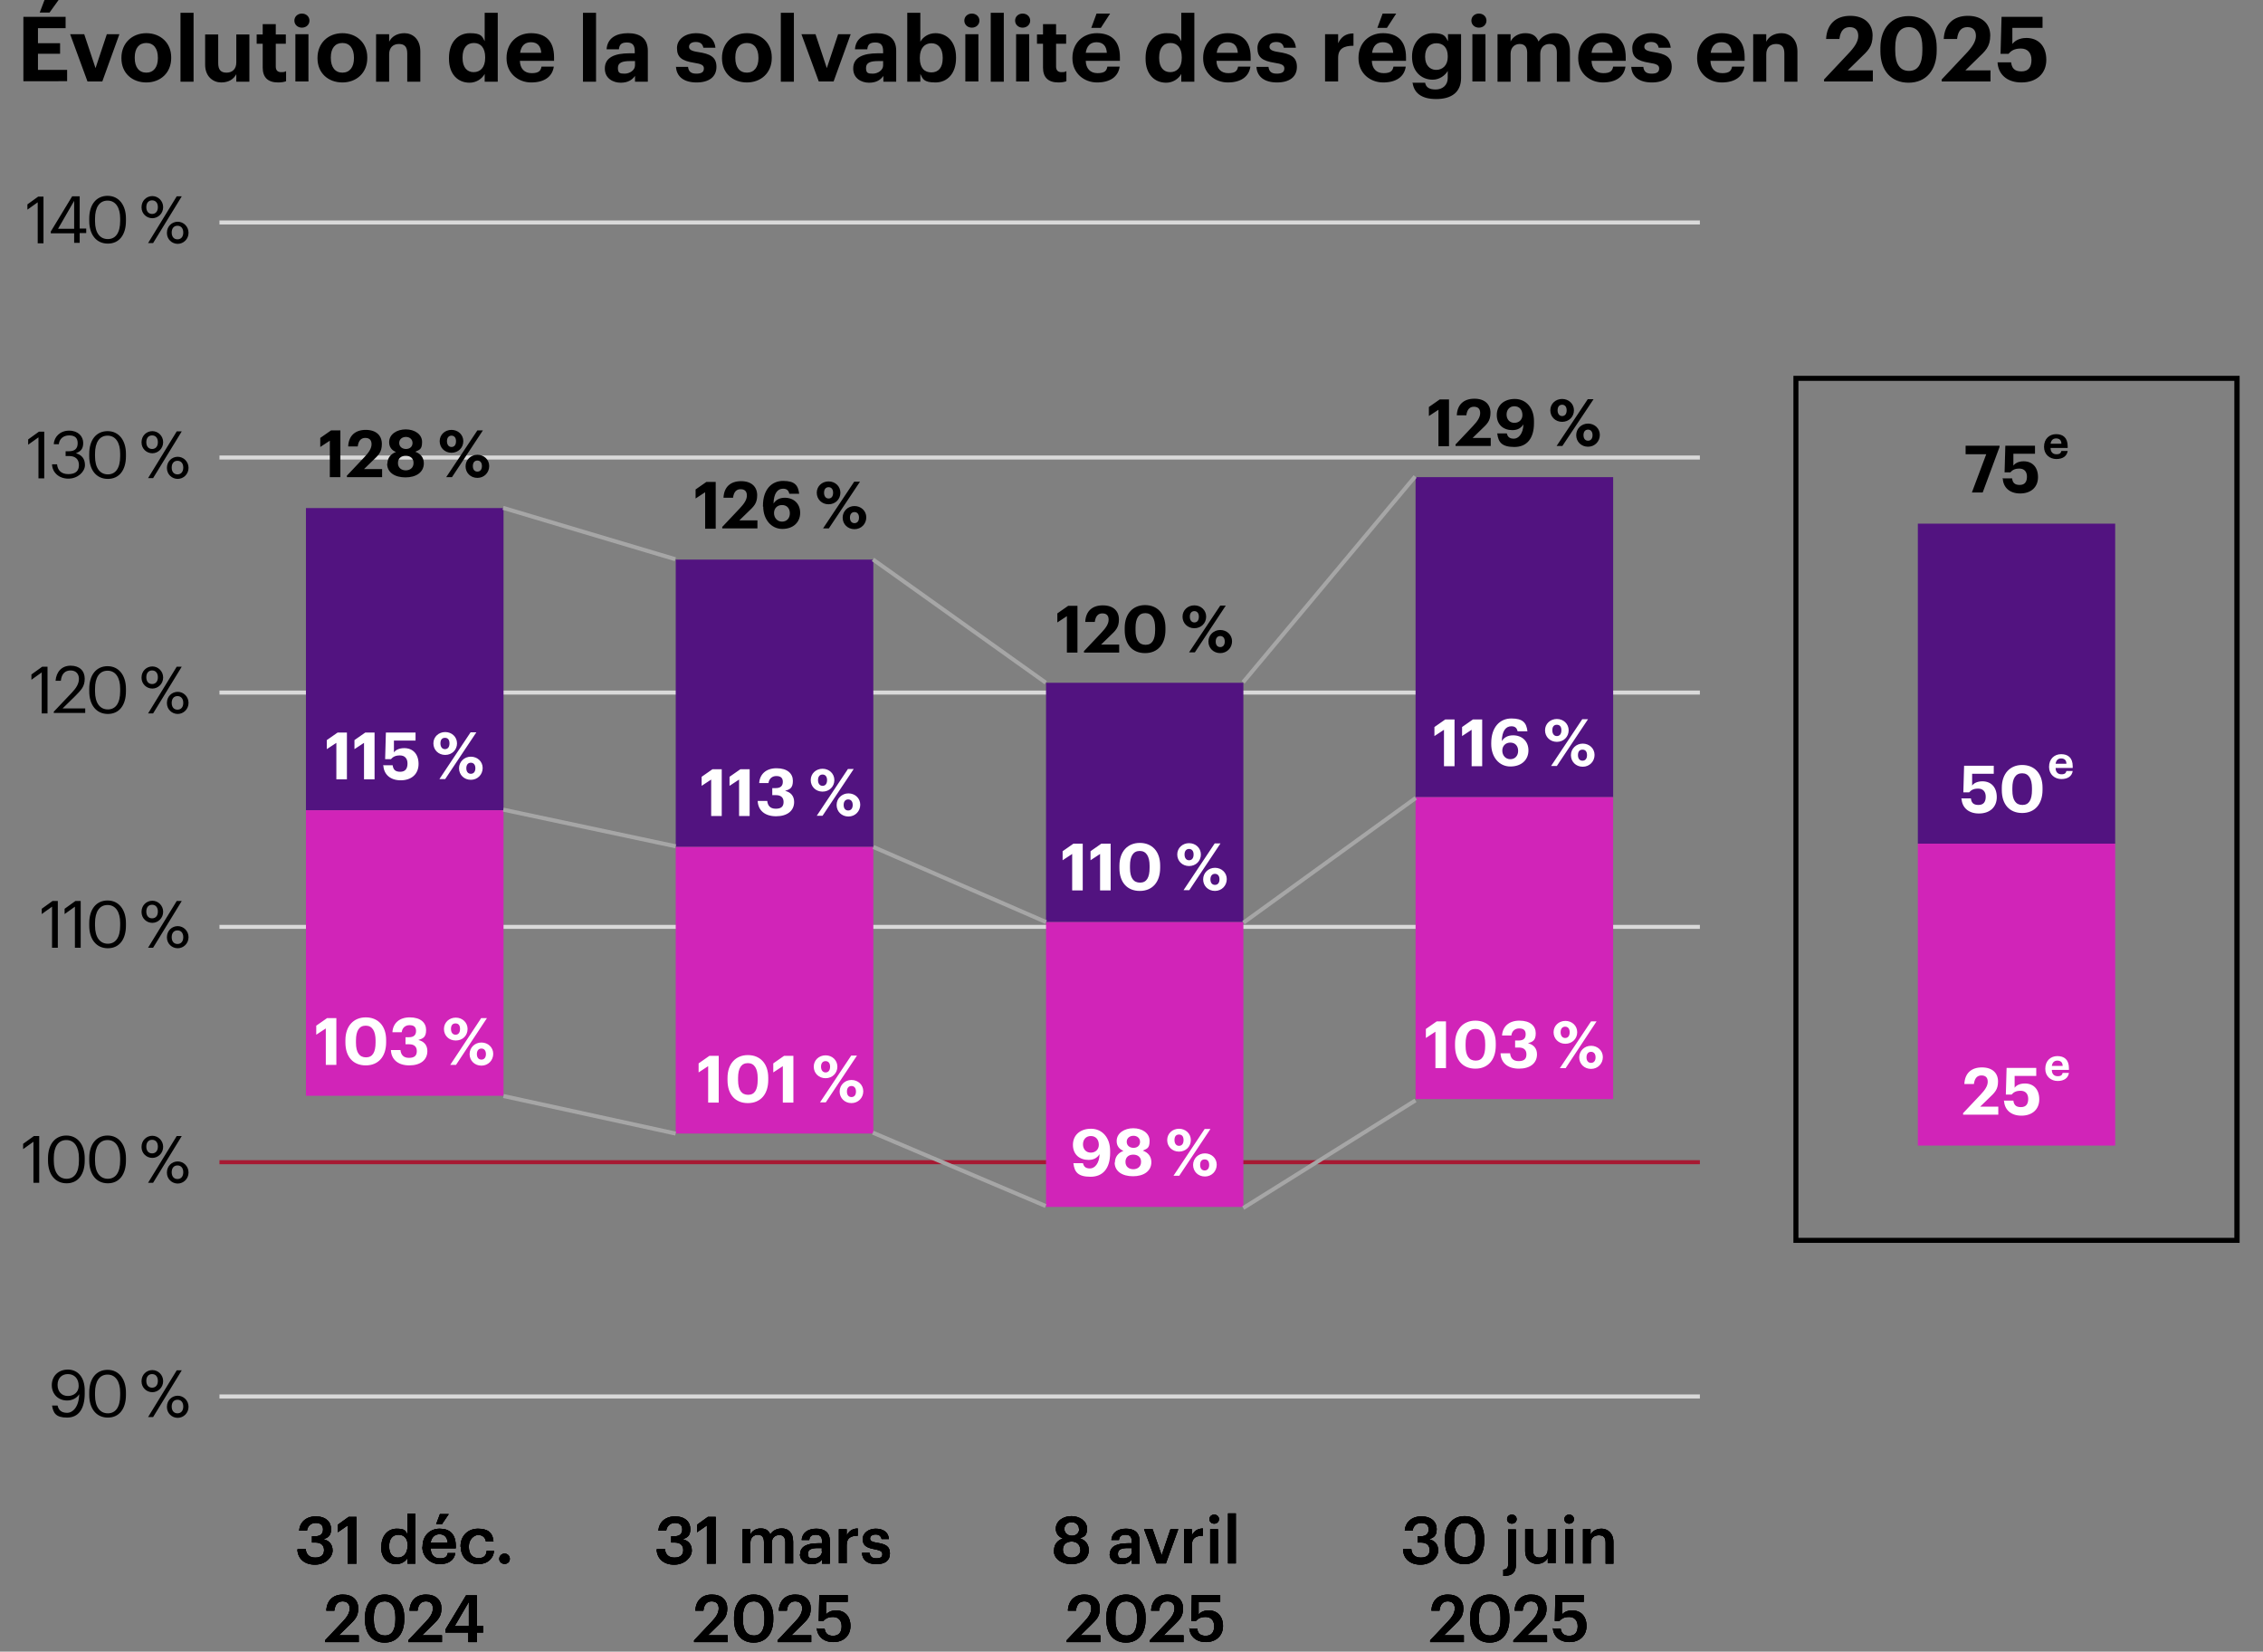 <svg xmlns="http://www.w3.org/2000/svg" viewBox="0 0 900.2 657"><rect x="0" y="0" width="900.2" height="657" fill="#808080" stroke="none"/><defs><style>.st0{fill:#d124b8}.st1{fill:#fff}.st2{fill:#a6a6a6}.st4{fill:#521380}.st5{fill:#d9d9d9}</style></defs><g id="ENGLISH"><g><path d="M118.5 616.2h3.1c.2 2 1.3 3.4 3.8 3.4s3.5-1.2 3.5-3-1.1-3-3.4-3h-1.4v-2.5h1.3c2.1 0 3.1-1 3.1-2.7s-1-2.6-2.9-2.6-3.2 1.2-3.5 3.1H119c.2-3.2 2.6-5.7 6.6-5.7s6.1 2.2 6.1 5-1.2 3.4-3 4.1c2.2.5 3.6 2 3.6 4.5s-2.7 5.6-7 5.6-6.8-2.4-7-6ZM138.3 606.8l-3.9 2.7v-3l4.3-3.1h3.1V622h-3.5v-15.2ZM151.7 615.4v-.2c0-4.3 2.6-7.1 6.1-7.1s3.6 1 4.3 2.4v-8.4h3.1V622h-3.1v-2.3c-.7 1.4-2.5 2.5-4.5 2.5-3.4 0-6-2.4-6-6.8Zm10.5-.2v-.2c0-3-1.4-4.5-3.7-4.5s-3.7 1.6-3.7 4.5v.2c0 3 1.5 4.4 3.5 4.4s3.8-1.5 3.8-4.5ZM168.1 615.3v-.2c0-4.2 2.9-7 6.8-7s6.4 2 6.4 6.9v.9h-10c.1 2.6 1.4 4 3.7 4s2.9-.8 3.1-2.1h3c-.4 2.9-2.8 4.4-6.2 4.4s-6.9-2.6-6.9-6.9Zm10-1.6c-.2-2.3-1.4-3.4-3.3-3.4s-3.2 1.3-3.5 3.4h6.8Zm-3.1-11.4h3.5l-2.7 4h-2.3l1.5-4ZM183.2 615.3v-.2c0-4.3 3.1-7 6.9-7s5.9 1.4 6.2 5.1h-3c-.3-1.8-1.5-2.6-3.1-2.6s-3.7 1.7-3.7 4.5v.2c0 3 1.5 4.5 3.8 4.5s3.1-1 3.3-2.9h2.9c-.2 3.1-2.6 5.3-6.3 5.3s-6.9-2.5-6.9-6.9ZM198.6 620.1c0-1.1.9-2.1 2.1-2.1s2.1.9 2.1 2.1-.9 2-2.1 2-2.1-.9-2.1-2ZM129.3 652.5l7-7.4c1.8-1.9 2.8-3.5 2.8-5.3s-1-2.8-2.8-2.8-3 1.1-3.3 3.7h-3.2c.2-4.1 2.7-6.4 6.6-6.4s6.1 2.2 6.1 5.5-1.4 4.5-3.6 6.7l-4.1 4h7.9v2.7h-13.4v-.6ZM145.2 644.3v-.9c0-5.6 3.1-9.1 7.8-9.1s7.8 3.4 7.8 9v.9c0 5.6-2.9 9.2-7.8 9.2s-7.8-3.5-7.8-9.1Zm12.1-.1v-.9c0-4-1.5-6.3-4.3-6.3s-4.3 2.2-4.3 6.4v.9c0 4.2 1.6 6.3 4.4 6.3s4.2-2.2 4.2-6.4ZM162.4 652.5l7-7.4c1.8-1.9 2.8-3.5 2.8-5.3s-1-2.8-2.8-2.8-3 1.1-3.3 3.7h-3.2c.2-4.1 2.7-6.4 6.6-6.4s6.1 2.2 6.1 5.5-1.4 4.5-3.6 6.7l-4.1 4h7.9v2.7h-13.4v-.6ZM186.4 649.4h-9.2v-1.2l8.2-13.6h4.3v12.2h2.5v2.6h-2.5v3.8h-3.4v-3.8Zm.1-2.6v-9.6l-5.6 9.6h5.6Z"/></g><g><path d="M261.4 616.2h3.1c.2 2 1.3 3.4 3.8 3.4s3.5-1.2 3.5-3-1.1-3-3.4-3H267v-2.5h1.3c2.1 0 3.1-1 3.1-2.7s-1-2.6-2.9-2.6-3.2 1.2-3.5 3.1h-3.1c.2-3.2 2.6-5.7 6.6-5.7s6.1 2.2 6.1 5-1.2 3.4-3 4.1c2.2.5 3.6 2 3.6 4.5s-2.7 5.6-7 5.6-6.8-2.4-7-6ZM281.2 606.8l-3.9 2.7v-3l4.3-3.1h3.1V622h-3.5v-15.2ZM295.4 608.3h3.1v2.1c.6-1.3 2.1-2.4 4.1-2.4s3.2.8 3.8 2.4c1-1.7 2.9-2.4 4.6-2.4 2.5 0 4.5 1.5 4.5 5.3v8.6h-3.1v-8.4c0-2-.9-2.9-2.4-2.9s-3 1-3 3.1v8.1h-3.1v-8.4c0-2-.9-2.9-2.4-2.9s-3 1-3 3.1v8.1h-3.1v-13.6ZM318.3 618.2c0-3.2 3.1-4.3 7-4.3h1.7v-.7c0-1.8-.6-2.7-2.5-2.7s-2.4.8-2.6 2.1h-3c.3-3.2 2.8-4.5 5.8-4.5s5.4 1.2 5.4 5v8.9H327v-1.7c-.9 1.2-2.1 1.9-4.2 1.9s-4.6-1.2-4.6-4Zm8.6-1v-1.4h-1.6c-2.4 0-3.9.5-3.9 2.2s.6 1.9 2.2 1.9 3.4-1 3.4-2.8ZM333.7 608.3h3.1v2.5c.9-1.7 2.1-2.7 4.4-2.8v2.9c-2.8 0-4.4.9-4.4 3.8v7.1h-3.1v-13.6ZM342.9 617.7h3c.2 1.4.9 2.2 2.7 2.2s2.4-.6 2.4-1.7-.9-1.5-2.9-1.9c-3.6-.6-4.9-1.6-4.9-4.1s2.5-4.1 5.1-4.1 5 1 5.3 4.1h-2.9c-.3-1.2-1-1.8-2.4-1.8s-2.2.7-2.2 1.6.7 1.4 2.8 1.7c3.2.5 5.1 1.3 5.1 4.2s-1.9 4.3-5.4 4.3-5.6-1.6-5.7-4.5ZM276.1 652.5l7-7.4c1.8-1.9 2.8-3.5 2.8-5.3s-1-2.8-2.8-2.8-3 1.1-3.3 3.7h-3.2c.2-4.1 2.7-6.4 6.6-6.4s6.1 2.2 6.1 5.5-1.4 4.5-3.6 6.7l-4.1 4h7.9v2.7h-13.4v-.6ZM292 644.3v-.9c0-5.6 3.1-9.1 7.8-9.1s7.8 3.4 7.8 9v.9c0 5.6-2.9 9.2-7.8 9.2s-7.8-3.5-7.8-9.1Zm12.1-.1v-.9c0-4-1.5-6.3-4.3-6.3s-4.3 2.2-4.3 6.4v.9c0 4.2 1.6 6.3 4.4 6.3s4.2-2.2 4.2-6.4ZM309.3 652.5l7-7.4c1.8-1.9 2.8-3.5 2.8-5.3s-1-2.8-2.8-2.8-3 1.1-3.3 3.7h-3.2c.2-4.1 2.7-6.4 6.6-6.4s6.1 2.2 6.1 5.5-1.4 4.5-3.6 6.7l-4.1 4h7.9v2.7h-13.4v-.6ZM324.8 647.8h3.2c.3 1.7 1 2.9 3.4 2.9s3.4-1.5 3.4-3.8-1.3-3.7-3.4-3.7-3 .7-3.9 1.6h-1.8l.2-10.3h11.3v2.7h-8.6v5c.7-.8 2-1.6 4-1.6 3.4 0 5.7 2.3 5.7 6.2s-2.8 6.4-6.8 6.4-6.4-2.4-6.6-5.6Z"/></g><g><path d="M419.3 616.7c0-2.4 1.4-4 3.5-4.7-1.7-.7-2.8-2-2.8-3.9 0-3.1 3-5 6.2-5s6.2 1.9 6.2 4.9-1.1 3.2-2.8 3.9c2.2.8 3.5 2.4 3.5 4.7 0 3.7-3.2 5.6-6.9 5.6s-7-1.9-7-5.5Zm10.4-.3c0-2.1-1.5-3.2-3.4-3.2s-3.5 1.1-3.5 3.2 1.6 3.2 3.5 3.2 3.5-1.1 3.5-3.2Zm-.5-8.2c0-1.6-1.3-2.7-2.9-2.7s-2.9 1-2.9 2.7 1.4 2.7 3 2.7 2.9-1 2.9-2.7ZM441.5 618.2c0-3.2 3.1-4.3 7-4.3h1.7v-.7c0-1.8-.6-2.7-2.5-2.7s-2.4.8-2.6 2.1h-3c.3-3.2 2.8-4.5 5.8-4.5s5.4 1.2 5.4 5v8.9h-3.1v-1.7c-.9 1.2-2.1 1.9-4.2 1.9s-4.6-1.2-4.6-4Zm8.7-1v-1.4h-1.6c-2.4 0-3.9.5-3.9 2.2s.6 1.9 2.2 1.9 3.4-1 3.4-2.8ZM455.1 608.3h3.4l3.6 10.4 3.5-10.4h3.1l-4.9 13.6h-3.7l-5-13.6ZM471 608.3h3.1v2.5c.9-1.7 2.1-2.7 4.4-2.8v2.9c-2.8 0-4.4.9-4.4 3.8v7.1H471v-13.6ZM481.1 604.3c0-1 .8-1.8 1.9-1.8s1.9.8 1.9 1.8-.8 1.8-1.9 1.8-1.9-.8-1.9-1.8Zm.3 4h3.1v13.6h-3.1v-13.6ZM488.5 602h3.1v19.9h-3.1V602ZM424.3 652.5l7-7.4c1.8-1.9 2.8-3.5 2.8-5.3s-1-2.8-2.8-2.8-3 1.1-3.3 3.7h-3.2c.2-4.1 2.7-6.4 6.6-6.4s6.1 2.2 6.1 5.5-1.4 4.5-3.6 6.7l-4.1 4h7.9v2.7h-13.4v-.6ZM440.1 644.3v-.9c0-5.6 3.1-9.1 7.8-9.1s7.8 3.4 7.8 9v.9c0 5.6-2.9 9.2-7.8 9.2s-7.8-3.5-7.8-9.1Zm12.2-.1v-.9c0-4-1.5-6.3-4.3-6.3s-4.3 2.2-4.3 6.4v.9c0 4.2 1.6 6.3 4.4 6.3s4.2-2.2 4.2-6.4ZM457.4 652.5l7-7.4c1.8-1.9 2.8-3.5 2.8-5.3s-1-2.8-2.8-2.8-3 1.1-3.3 3.7h-3.2c.2-4.1 2.7-6.4 6.6-6.4s6.1 2.2 6.1 5.5-1.4 4.5-3.6 6.7l-4.1 4h7.9v2.7h-13.4v-.6ZM473 647.8h3.2c.3 1.7 1 2.9 3.4 2.9s3.4-1.5 3.4-3.8-1.3-3.7-3.4-3.7-3 .7-3.9 1.6h-1.8l.2-10.3h11.3v2.7h-8.6v5c.7-.8 2-1.6 4-1.6 3.4 0 5.7 2.3 5.7 6.2s-2.8 6.4-6.8 6.4-6.4-2.4-6.6-5.6Z"/></g><g><path d="M558.3 616.2h3.1c.2 2 1.3 3.4 3.8 3.4s3.5-1.2 3.5-3-1.1-3-3.4-3h-1.4v-2.5h1.3c2.1 0 3.1-1 3.1-2.7s-1-2.6-2.9-2.6-3.2 1.2-3.5 3.1h-3.1c.2-3.2 2.6-5.7 6.6-5.7s6.1 2.2 6.1 5-1.2 3.4-3 4.1c2.2.5 3.6 2 3.6 4.5s-2.7 5.6-7 5.6-6.8-2.4-7-6ZM574.8 613.1v-.9c0-5.6 3.1-9.1 7.8-9.1s7.8 3.4 7.8 9v.9c0 5.6-2.9 9.2-7.8 9.2s-7.8-3.5-7.8-9.1Zm12.2-.1v-.9c0-4-1.5-6.3-4.3-6.3s-4.3 2.2-4.3 6.4v.9c0 4.2 1.6 6.3 4.4 6.3s4.2-2.2 4.2-6.4ZM598 624.4c1.4-.1 1.9-.8 1.9-1.9v-14.1h3.1v14.1c0 2.8-1.2 4.4-5 4.4v-2.4Zm1.5-20.1c0-1 .8-1.8 1.9-1.8s1.9.8 1.9 1.8-.8 1.8-1.9 1.8-1.9-.8-1.9-1.8ZM606.7 617v-8.7h3.1v8.3c0 2.1.9 3 2.7 3s3.2-1.1 3.2-3.3v-8.1h3.1v13.6h-3.1v-2.1c-.7 1.3-2.1 2.4-4.3 2.4s-4.7-1.5-4.7-5.1ZM622.3 604.3c0-1 .8-1.8 1.9-1.8s1.9.8 1.9 1.8-.8 1.8-1.9 1.8-1.9-.8-1.9-1.8Zm.4 4h3.1v13.6h-3.1v-13.6ZM629.6 608.3h3.1v2.2c.6-1.3 2.2-2.4 4.4-2.4s4.7 1.6 4.7 5.3v8.6h-3.1v-8.3c0-2.1-.8-3-2.7-3s-3.2 1.1-3.2 3.2v8h-3.1v-13.6ZM568.9 652.5l7-7.4c1.8-1.9 2.8-3.5 2.8-5.3s-1-2.8-2.8-2.8-3 1.1-3.3 3.7h-3.2c.2-4.1 2.7-6.4 6.6-6.4s6.1 2.2 6.1 5.5-1.4 4.5-3.6 6.7l-4.1 4h7.9v2.7h-13.4v-.6ZM584.8 644.3v-.9c0-5.6 3.1-9.1 7.8-9.1s7.8 3.4 7.8 9v.9c0 5.6-2.9 9.2-7.8 9.2s-7.8-3.5-7.8-9.1Zm12.1-.1v-.9c0-4-1.5-6.3-4.3-6.3s-4.3 2.2-4.3 6.4v.9c0 4.2 1.6 6.3 4.4 6.3s4.2-2.2 4.2-6.4ZM602 652.5l7-7.4c1.8-1.9 2.8-3.5 2.8-5.3s-1-2.8-2.8-2.8-3 1.1-3.3 3.7h-3.2c.2-4.1 2.7-6.4 6.6-6.4s6.1 2.2 6.1 5.5-1.4 4.5-3.6 6.7l-4.1 4h7.9v2.7H602v-.6ZM617.6 647.8h3.2c.3 1.7 1 2.9 3.4 2.9s3.4-1.5 3.4-3.8-1.3-3.7-3.4-3.7-3 .7-3.9 1.6h-1.8l.2-10.3H630v2.7h-8.6v5c.7-.8 2-1.6 4-1.6 3.4 0 5.7 2.3 5.7 6.2s-2.8 6.4-6.8 6.4-6.4-2.4-6.6-5.6Z"/></g><g><path d="M118.5 616.2h3.1c.2 2 1.3 3.4 3.8 3.4s3.5-1.2 3.5-3-1.1-3-3.4-3h-1.4v-2.5h1.3c2.1 0 3.1-1 3.1-2.7s-1-2.6-2.9-2.6-3.2 1.2-3.5 3.1H119c.2-3.2 2.6-5.7 6.6-5.7s6.1 2.2 6.1 5-1.2 3.4-3 4.1c2.2.5 3.6 2 3.6 4.5s-2.7 5.6-7 5.6-6.8-2.4-7-6ZM138.3 606.8l-3.9 2.7v-3l4.3-3.1h3.1V622h-3.5v-15.2ZM151.7 615.4v-.2c0-4.3 2.6-7.1 6.1-7.1s3.6 1 4.3 2.4v-8.4h3.1V622h-3.1v-2.3c-.7 1.4-2.5 2.5-4.5 2.5-3.4 0-6-2.4-6-6.8Zm10.5-.2v-.2c0-3-1.4-4.5-3.7-4.5s-3.7 1.6-3.7 4.5v.2c0 3 1.5 4.4 3.5 4.4s3.8-1.5 3.8-4.5ZM168.1 615.3v-.2c0-4.2 2.9-7 6.8-7s6.4 2 6.4 6.9v.9h-10c.1 2.6 1.4 4 3.7 4s2.9-.8 3.1-2.1h3c-.4 2.9-2.8 4.4-6.2 4.4s-6.9-2.6-6.9-6.9Zm10-1.6c-.2-2.3-1.4-3.4-3.3-3.4s-3.2 1.3-3.5 3.4h6.8Zm-3.1-11.4h3.5l-2.7 4h-2.3l1.5-4ZM183.2 615.3v-.2c0-4.3 3.1-7 6.9-7s5.9 1.4 6.2 5.1h-3c-.3-1.8-1.5-2.6-3.1-2.6s-3.7 1.7-3.7 4.5v.2c0 3 1.5 4.5 3.8 4.5s3.1-1 3.3-2.9h2.9c-.2 3.1-2.6 5.3-6.3 5.3s-6.9-2.5-6.9-6.9ZM198.6 620.1c0-1.1.9-2.1 2.1-2.1s2.1.9 2.1 2.1-.9 2-2.1 2-2.1-.9-2.1-2ZM129.3 652.5l7-7.4c1.8-1.9 2.8-3.5 2.8-5.3s-1-2.8-2.8-2.8-3 1.1-3.3 3.7h-3.2c.2-4.1 2.7-6.4 6.6-6.4s6.1 2.2 6.1 5.5-1.4 4.5-3.6 6.7l-4.1 4h7.9v2.7h-13.4v-.6ZM145.2 644.3v-.9c0-5.6 3.1-9.1 7.8-9.1s7.8 3.4 7.8 9v.9c0 5.6-2.9 9.2-7.8 9.2s-7.8-3.5-7.8-9.1Zm12.1-.1v-.9c0-4-1.5-6.3-4.3-6.3s-4.3 2.2-4.3 6.4v.9c0 4.2 1.6 6.3 4.4 6.3s4.2-2.2 4.2-6.4ZM162.4 652.5l7-7.4c1.8-1.9 2.8-3.5 2.8-5.3s-1-2.8-2.8-2.8-3 1.1-3.3 3.7h-3.2c.2-4.1 2.7-6.4 6.6-6.4s6.1 2.2 6.1 5.5-1.4 4.5-3.6 6.7l-4.1 4h7.9v2.7h-13.4v-.6ZM186.4 649.4h-9.2v-1.2l8.2-13.6h4.3v12.2h2.5v2.6h-2.5v3.8h-3.4v-3.8Zm.1-2.6v-9.6l-5.6 9.6h5.6Z"/></g><g><path d="M261.4 616.2h3.1c.2 2 1.3 3.4 3.8 3.4s3.5-1.2 3.5-3-1.1-3-3.4-3H267v-2.5h1.3c2.1 0 3.1-1 3.1-2.7s-1-2.6-2.9-2.6-3.2 1.2-3.5 3.1h-3.1c.2-3.2 2.6-5.7 6.6-5.7s6.1 2.2 6.1 5-1.2 3.4-3 4.1c2.2.5 3.6 2 3.6 4.5s-2.7 5.6-7 5.6-6.8-2.4-7-6ZM281.2 606.8l-3.9 2.7v-3l4.3-3.1h3.1V622h-3.5v-15.2ZM295.4 608.3h3.1v2.1c.6-1.3 2.1-2.4 4.1-2.4s3.2.8 3.8 2.4c1-1.7 2.9-2.4 4.6-2.4 2.5 0 4.5 1.5 4.5 5.3v8.6h-3.1v-8.4c0-2-.9-2.9-2.4-2.9s-3 1-3 3.1v8.1h-3.1v-8.4c0-2-.9-2.9-2.4-2.9s-3 1-3 3.1v8.1h-3.1v-13.6ZM318.3 618.2c0-3.2 3.1-4.3 7-4.3h1.7v-.7c0-1.8-.6-2.7-2.5-2.7s-2.4.8-2.6 2.1h-3c.3-3.2 2.8-4.5 5.8-4.5s5.4 1.2 5.4 5v8.9H327v-1.7c-.9 1.2-2.1 1.9-4.2 1.9s-4.6-1.2-4.6-4Zm8.6-1v-1.4h-1.6c-2.4 0-3.9.5-3.9 2.2s.6 1.9 2.2 1.9 3.4-1 3.4-2.8ZM333.7 608.3h3.1v2.5c.9-1.7 2.1-2.7 4.4-2.8v2.9c-2.8 0-4.4.9-4.4 3.8v7.1h-3.1v-13.6ZM342.9 617.7h3c.2 1.4.9 2.2 2.7 2.2s2.4-.6 2.4-1.7-.9-1.5-2.9-1.9c-3.6-.6-4.9-1.6-4.9-4.1s2.5-4.1 5.1-4.1 5 1 5.3 4.1h-2.9c-.3-1.2-1-1.8-2.4-1.8s-2.2.7-2.2 1.6.7 1.4 2.8 1.7c3.2.5 5.1 1.3 5.1 4.2s-1.9 4.3-5.4 4.3-5.6-1.6-5.7-4.5ZM276.1 652.5l7-7.4c1.8-1.9 2.8-3.5 2.8-5.3s-1-2.8-2.8-2.8-3 1.1-3.3 3.7h-3.2c.2-4.1 2.7-6.4 6.6-6.4s6.1 2.2 6.1 5.5-1.4 4.5-3.6 6.7l-4.1 4h7.9v2.7h-13.4v-.6ZM292 644.3v-.9c0-5.6 3.1-9.1 7.8-9.1s7.8 3.4 7.8 9v.9c0 5.6-2.9 9.2-7.8 9.2s-7.8-3.5-7.8-9.1Zm12.1-.1v-.9c0-4-1.5-6.3-4.3-6.3s-4.3 2.2-4.3 6.4v.9c0 4.2 1.6 6.3 4.4 6.3s4.2-2.2 4.2-6.4ZM309.3 652.5l7-7.4c1.8-1.9 2.8-3.5 2.8-5.3s-1-2.8-2.8-2.8-3 1.1-3.3 3.7h-3.2c.2-4.1 2.7-6.4 6.6-6.4s6.1 2.2 6.1 5.5-1.4 4.5-3.6 6.7l-4.1 4h7.9v2.7h-13.4v-.6ZM324.8 647.8h3.2c.3 1.7 1 2.9 3.4 2.9s3.4-1.5 3.4-3.8-1.3-3.7-3.4-3.7-3 .7-3.9 1.6h-1.8l.2-10.3h11.3v2.7h-8.6v5c.7-.8 2-1.6 4-1.6 3.4 0 5.7 2.3 5.7 6.2s-2.8 6.4-6.8 6.4-6.4-2.4-6.6-5.6Z"/></g><g><path d="M419.3 616.7c0-2.4 1.4-4 3.5-4.7-1.7-.7-2.8-2-2.8-3.9 0-3.1 3-5 6.2-5s6.2 1.9 6.2 4.9-1.1 3.2-2.8 3.9c2.2.8 3.5 2.4 3.5 4.7 0 3.7-3.2 5.6-6.9 5.6s-7-1.9-7-5.5Zm10.4-.3c0-2.1-1.5-3.2-3.4-3.2s-3.5 1.1-3.5 3.2 1.6 3.2 3.5 3.2 3.5-1.1 3.5-3.2Zm-.5-8.2c0-1.6-1.3-2.7-2.9-2.7s-2.9 1-2.9 2.7 1.4 2.7 3 2.7 2.9-1 2.9-2.7ZM441.5 618.2c0-3.2 3.1-4.3 7-4.3h1.7v-.7c0-1.8-.6-2.7-2.5-2.7s-2.4.8-2.6 2.1h-3c.3-3.2 2.8-4.5 5.8-4.5s5.4 1.2 5.4 5v8.9h-3.1v-1.7c-.9 1.2-2.1 1.9-4.2 1.9s-4.6-1.2-4.6-4Zm8.7-1v-1.4h-1.6c-2.4 0-3.9.5-3.9 2.2s.6 1.9 2.2 1.9 3.4-1 3.4-2.8ZM455.1 608.3h3.4l3.6 10.4 3.5-10.4h3.1l-4.9 13.6h-3.7l-5-13.6ZM471 608.3h3.1v2.5c.9-1.7 2.1-2.7 4.4-2.8v2.9c-2.8 0-4.4.9-4.4 3.8v7.1H471v-13.6ZM481.1 604.3c0-1 .8-1.8 1.9-1.8s1.9.8 1.9 1.8-.8 1.8-1.9 1.8-1.9-.8-1.9-1.8Zm.3 4h3.1v13.6h-3.1v-13.6ZM488.5 602h3.1v19.9h-3.1V602ZM424.3 652.5l7-7.4c1.8-1.9 2.8-3.5 2.8-5.3s-1-2.8-2.8-2.8-3 1.1-3.3 3.7h-3.2c.2-4.1 2.7-6.4 6.6-6.4s6.1 2.2 6.1 5.5-1.4 4.5-3.6 6.7l-4.1 4h7.9v2.7h-13.4v-.6ZM440.1 644.3v-.9c0-5.6 3.1-9.1 7.8-9.1s7.8 3.4 7.8 9v.9c0 5.6-2.9 9.2-7.8 9.2s-7.8-3.5-7.8-9.1Zm12.2-.1v-.9c0-4-1.5-6.3-4.3-6.3s-4.3 2.2-4.3 6.4v.9c0 4.2 1.6 6.3 4.4 6.3s4.2-2.2 4.2-6.4ZM457.4 652.5l7-7.4c1.8-1.9 2.8-3.5 2.8-5.3s-1-2.8-2.8-2.8-3 1.1-3.3 3.7h-3.2c.2-4.1 2.7-6.4 6.6-6.4s6.1 2.2 6.1 5.5-1.4 4.5-3.6 6.7l-4.1 4h7.9v2.7h-13.4v-.6ZM473 647.8h3.2c.3 1.7 1 2.9 3.4 2.9s3.4-1.5 3.4-3.8-1.3-3.7-3.4-3.7-3 .7-3.9 1.6h-1.8l.2-10.3h11.3v2.7h-8.6v5c.7-.8 2-1.6 4-1.6 3.4 0 5.7 2.3 5.7 6.2s-2.8 6.4-6.8 6.4-6.4-2.4-6.6-5.6Z"/></g><g><path d="M558.3 616.2h3.1c.2 2 1.3 3.4 3.8 3.4s3.5-1.2 3.5-3-1.1-3-3.4-3h-1.4v-2.5h1.3c2.1 0 3.1-1 3.1-2.7s-1-2.6-2.9-2.6-3.2 1.2-3.5 3.1h-3.1c.2-3.2 2.6-5.7 6.6-5.7s6.1 2.2 6.1 5-1.2 3.4-3 4.1c2.2.5 3.6 2 3.6 4.5s-2.7 5.6-7 5.6-6.8-2.4-7-6ZM574.8 613.1v-.9c0-5.6 3.1-9.1 7.8-9.1s7.8 3.4 7.8 9v.9c0 5.6-2.9 9.2-7.8 9.2s-7.8-3.5-7.8-9.1Zm12.2-.1v-.9c0-4-1.5-6.3-4.3-6.3s-4.3 2.2-4.3 6.4v.9c0 4.2 1.6 6.3 4.4 6.3s4.2-2.2 4.2-6.4ZM598 624.4c1.4-.1 1.9-.8 1.9-1.9v-14.1h3.1v14.1c0 2.8-1.2 4.4-5 4.4v-2.4Zm1.5-20.1c0-1 .8-1.8 1.9-1.8s1.9.8 1.9 1.8-.8 1.8-1.9 1.8-1.9-.8-1.9-1.8ZM606.7 617v-8.7h3.1v8.3c0 2.1.9 3 2.7 3s3.2-1.1 3.2-3.3v-8.1h3.1v13.6h-3.1v-2.1c-.7 1.3-2.1 2.4-4.3 2.4s-4.7-1.5-4.7-5.1ZM622.3 604.3c0-1 .8-1.8 1.9-1.8s1.9.8 1.9 1.8-.8 1.8-1.9 1.8-1.9-.8-1.9-1.8Zm.4 4h3.1v13.6h-3.1v-13.6ZM629.6 608.3h3.1v2.2c.6-1.3 2.2-2.4 4.4-2.4s4.7 1.6 4.7 5.3v8.6h-3.1v-8.3c0-2.1-.8-3-2.7-3s-3.2 1.1-3.2 3.2v8h-3.1v-13.6ZM568.9 652.5l7-7.4c1.8-1.9 2.8-3.5 2.8-5.3s-1-2.8-2.8-2.8-3 1.1-3.3 3.7h-3.2c.2-4.1 2.7-6.4 6.6-6.4s6.1 2.2 6.1 5.5-1.4 4.5-3.6 6.7l-4.1 4h7.9v2.7h-13.4v-.6ZM584.8 644.3v-.9c0-5.6 3.1-9.1 7.8-9.1s7.8 3.4 7.8 9v.9c0 5.6-2.9 9.2-7.8 9.2s-7.8-3.5-7.8-9.1Zm12.1-.1v-.9c0-4-1.5-6.3-4.3-6.3s-4.3 2.2-4.3 6.4v.9c0 4.2 1.6 6.3 4.4 6.3s4.2-2.2 4.2-6.4ZM602 652.5l7-7.4c1.8-1.9 2.8-3.5 2.8-5.3s-1-2.8-2.8-2.8-3 1.1-3.3 3.7h-3.2c.2-4.1 2.7-6.4 6.6-6.4s6.1 2.2 6.1 5.5-1.4 4.5-3.6 6.7l-4.1 4h7.9v2.7H602v-.6ZM617.6 647.8h3.2c.3 1.7 1 2.9 3.4 2.9s3.4-1.5 3.4-3.8-1.3-3.7-3.4-3.7-3 .7-3.9 1.6h-1.8l.2-10.3H630v2.7h-8.6v5c.7-.8 2-1.6 4-1.6 3.4 0 5.7 2.3 5.7 6.2s-2.8 6.4-6.8 6.4-6.4-2.4-6.6-5.6Z"/></g></g><g id="FRENCH"><path d="M56.3 82.4c0-2.6 2-4.4 4.3-4.4s4.3 1.9 4.3 4.4-2 4.4-4.3 4.4-4.3-1.8-4.3-4.3Zm6.5 0c0-1.7-.9-2.7-2.3-2.7s-2.3 1-2.3 2.7.9 2.7 2.3 2.7 2.3-1 2.3-2.7Zm7.5-4.3h2L60.9 96.7h-2l11.4-18.6Zm-3.9 14.5c0-2.6 2-4.4 4.3-4.4s4.3 1.9 4.3 4.4-2 4.4-4.3 4.4-4.3-1.8-4.3-4.3Zm6.5-.1c0-1.7-.9-2.7-2.3-2.7s-2.3 1-2.3 2.7.9 2.7 2.3 2.7 2.3-1 2.3-2.7ZM56.3 175.9c0-2.6 2-4.4 4.3-4.4s4.3 1.9 4.3 4.4-2 4.4-4.3 4.4-4.3-1.8-4.3-4.3Zm6.5 0c0-1.7-.9-2.7-2.3-2.7s-2.3 1-2.3 2.7.9 2.7 2.3 2.7 2.3-1 2.3-2.7Zm7.5-4.3h2l-11.4 18.6h-2l11.4-18.6Zm-3.9 14.5c0-2.6 2-4.4 4.3-4.4s4.3 1.9 4.3 4.4-2 4.4-4.3 4.4-4.3-1.8-4.3-4.3Zm6.5-.1c0-1.7-.9-2.7-2.3-2.7s-2.3 1-2.3 2.7.9 2.7 2.3 2.7 2.3-1 2.3-2.7ZM56.3 269.5c0-2.6 2-4.4 4.3-4.4s4.3 1.9 4.3 4.4-2 4.4-4.3 4.4-4.3-1.8-4.3-4.3Zm6.5-.1c0-1.7-.9-2.7-2.3-2.7s-2.3 1-2.3 2.7.9 2.7 2.3 2.7 2.3-1 2.3-2.7Zm7.5-4.2h2l-11.4 18.6h-2l11.4-18.6Zm-3.9 14.4c0-2.6 2-4.4 4.3-4.4s4.3 1.9 4.3 4.4-2 4.4-4.3 4.4-4.3-1.8-4.3-4.3Zm6.5 0c0-1.7-.9-2.7-2.3-2.7s-2.3 1-2.3 2.7.9 2.7 2.3 2.7 2.3-1 2.3-2.7ZM56.3 362.7c0-2.6 2-4.4 4.3-4.4s4.3 1.9 4.3 4.4-2 4.4-4.3 4.4-4.3-1.8-4.3-4.3Zm6.5-.1c0-1.7-.9-2.7-2.3-2.7s-2.3 1-2.3 2.7.9 2.7 2.3 2.7 2.3-1 2.3-2.7Zm7.5-4.2h2L60.9 377h-2l11.4-18.6Zm-3.9 14.4c0-2.6 2-4.4 4.3-4.4s4.3 1.9 4.3 4.4-2 4.4-4.3 4.4-4.3-1.8-4.3-4.3Zm6.5 0c0-1.7-.9-2.7-2.3-2.7s-2.3 1-2.3 2.7.9 2.7 2.3 2.7 2.3-1 2.3-2.7ZM56.3 456.2c0-2.6 2-4.4 4.3-4.4s4.3 1.9 4.3 4.4-2 4.4-4.3 4.4-4.3-1.8-4.3-4.3Zm6.5-.1c0-1.7-.9-2.7-2.3-2.7s-2.3 1-2.3 2.7.9 2.7 2.3 2.7 2.3-1 2.3-2.7Zm7.5-4.2h2l-11.4 18.6h-2l11.4-18.6Zm-3.9 14.5c0-2.6 2-4.4 4.3-4.4s4.3 1.9 4.3 4.4-2 4.4-4.3 4.4-4.3-1.8-4.3-4.3Zm6.5-.1c0-1.7-.9-2.7-2.3-2.7s-2.3 1-2.3 2.7.9 2.7 2.3 2.7 2.3-1 2.3-2.7Z"/><g><path d="m15.1 80.4-4.2 3v-2.1l4.3-3.1h2.1v18.6H15V80.4ZM29.5 92.8h-9.3v-.7l8.5-14h3v12.8h2.6v1.8h-2.6v3.9h-2.2v-3.9Zm0-1.8V79.9L23.1 91h6.4ZM35.5 87.9v-1c0-5.5 2.8-9 7.3-9s7.3 3.7 7.3 9v1c0 5.4-2.6 9-7.2 9s-7.4-3.6-7.4-9Zm12.3 0v-1c0-4.3-1.8-7.1-5-7.1s-5 2.6-5 7.2v1c0 4.7 2 7.1 5.1 7.1s4.9-2.5 4.9-7.2ZM15.4 173.9l-4.2 3v-2.1l4.3-3.1h2.1v18.6h-2.3v-16.4ZM20.6 184.7h2.1c.2 2.2 1.5 3.9 4.5 3.9s4.2-1.4 4.2-3.6-1.3-3.6-3.9-3.6h-1.4v-1.9h1.3c2.4 0 3.5-1.1 3.5-3.2s-1.1-3.1-3.4-3.1-3.9 1.4-4.1 3.5h-2c.1-2.9 2.5-5.4 6.1-5.4s5.6 2.3 5.6 4.9-1.2 3.4-2.9 4.1c2.2.6 3.6 2.1 3.6 4.7s-2.8 5.4-6.6 5.4-6.4-2.5-6.5-5.7ZM35.5 181.5v-1c0-5.5 2.8-9 7.3-9s7.3 3.7 7.3 9v1c0 5.4-2.6 9-7.2 9s-7.4-3.6-7.4-9Zm12.3-.1v-1c0-4.3-1.8-7.1-5-7.1s-5 2.6-5 7.2v1c0 4.7 2 7.2 5.1 7.2s4.9-2.5 4.9-7.2ZM16.7 267.4l-4.2 3v-2.1l4.3-3.1h2.1v18.6h-2.3v-16.4ZM21.3 283.2l7.4-7.8c1.7-1.8 2.7-3.5 2.7-5.4s-1.2-3.3-3.3-3.3-3.6 1.2-3.9 4.1h-2.1c.3-3.6 2.5-6 6-6s5.6 2 5.6 5.2-1.5 4.5-3.7 6.8l-5.1 5h9v1.8H21.4v-.5ZM35.5 275v-1c0-5.5 2.8-9 7.3-9s7.3 3.7 7.3 9v1c0 5.4-2.6 9-7.2 9s-7.4-3.6-7.4-9Zm12.3-.1v-1c0-4.3-1.8-7.1-5-7.1s-5 2.6-5 7.2v1c0 4.7 2 7.2 5.1 7.2s4.9-2.5 4.9-7.2ZM20.8 360.6l-4.2 3v-2.1l4.3-3.1H23V377h-2.3v-16.4ZM29.9 360.6l-4.2 3v-2.1l4.3-3.1h2.1V377h-2.3v-16.4ZM35.5 368.2v-1c0-5.5 2.8-9 7.3-9s7.3 3.7 7.3 9v1c0 5.4-2.6 9-7.2 9s-7.4-3.6-7.4-9Zm12.3-.1v-1c0-4.3-1.8-7.1-5-7.1s-5 2.6-5 7.2v1c0 4.7 2 7.2 5.1 7.2s4.9-2.5 4.9-7.2ZM13.4 454.1l-4.2 3V455l4.3-3.1h2.1v18.6h-2.3v-16.4ZM19.1 461.7v-1c0-5.5 2.8-9 7.3-9s7.3 3.7 7.3 9v1c0 5.4-2.6 9-7.2 9s-7.4-3.6-7.4-9Zm12.3-.1v-1c0-4.3-1.8-7.1-5-7.1s-5 2.6-5 7.2v1c0 4.7 2 7.2 5.1 7.2s4.9-2.5 4.9-7.2ZM35.5 461.7v-1c0-5.5 2.8-9 7.3-9s7.3 3.7 7.3 9v1c0 5.4-2.6 9-7.2 9s-7.4-3.6-7.4-9Zm12.3-.1v-1c0-4.3-1.8-7.1-5-7.1s-5 2.6-5 7.2v1c0 4.7 2 7.2 5.1 7.2s4.9-2.5 4.9-7.2ZM20.7 559.1h2.2c.4 1.8 1.5 2.9 3.8 2.9s4.7-2.4 4.8-7.4c-.9 1.5-2.7 2.5-4.8 2.5-3.6 0-6.1-2.6-6.1-6.1s2.5-6.2 6.4-6.2 6.7 3 6.7 8.3v1.2c0 6.2-2.5 9.6-7 9.6s-5.5-1.8-6-4.8Zm10.6-7.8c0-3-1.8-4.7-4.3-4.7s-4.1 1.7-4.1 4.3 1.6 4.4 4.1 4.4 4.3-1.6 4.3-4ZM35.5 554.9v-1c0-5.5 2.8-9 7.3-9s7.3 3.7 7.3 9v1c0 5.4-2.6 9-7.2 9s-7.4-3.6-7.4-9Zm12.3 0v-1c0-4.3-1.8-7.1-5-7.1s-5 2.6-5 7.2v1c0 4.7 2 7.2 5.1 7.2s4.9-2.5 4.9-7.2Z"/></g><path d="M56.3 549.4c0-2.6 2-4.4 4.3-4.4s4.3 1.9 4.3 4.4-2 4.4-4.3 4.4-4.3-1.8-4.3-4.3Zm6.5-.1c0-1.7-.9-2.7-2.3-2.7s-2.3 1-2.3 2.7.9 2.7 2.3 2.7 2.3-1 2.3-2.7Zm7.5-4.2h2l-11.4 18.6h-2l11.4-18.6Zm-3.9 14.5c0-2.6 2-4.4 4.3-4.4s4.3 1.9 4.3 4.4-2 4.4-4.3 4.4-4.3-1.8-4.3-4.3Zm6.5-.1c0-1.7-.9-2.7-2.3-2.7s-2.3 1-2.3 2.7.9 2.7 2.3 2.7 2.3-1 2.3-2.7Z"/><path d="M87.3 554.7h588.9v1.6H87.3z" class="st5"/><path d="M87.3 461.5h588.9v1.6H87.3z" style="fill:#a61932"/><path d="M87.3 367.9h588.9v1.6H87.3zM87.3 274.7h588.9v1.6H87.3zM87.3 181.2h588.9v1.6H87.3zM87.3 87.7h588.9v1.6H87.3z" class="st5"/><path d="M121.7 202.1h78.6v120.2h-78.6V202.1zM268.8 222.6h78.6v114.3h-78.6V222.6zM416.1 271.6h78.5v95.2h-78.5v-95.2zM563.1 189.8h78.6v127.3h-78.6V189.8z" class="st4"/><path d="M121.7 322.3h78.6v113.6h-78.6V322.3zM268.8 336.9h78.6v114h-78.6v-114zM416.1 366.8h78.5v113.3h-78.5V366.8zM563.1 317.1h78.6v120.1h-78.6V317.1z" class="st0"/><path d="m199.905 202.793.457-1.534 68.52 20.427-.457 1.533zM346.802 223.19l.93-1.303 68.71 49.011-.929 1.303zM493.88 270.882l68.443-81.856 1.228 1.026-68.443 81.857zM200.051 322.858l.333-1.565 68.568 14.574-.333 1.565zM347.107 337.659l.638-1.468 68.688 29.867-.638 1.467zM494.178 366.376l68.53-49.607.938 1.296-68.53 49.607zM200.11 436.766l.341-1.563 68.491 14.933-.34 1.563zM346.89 451.29l.625-1.472 68.762 29.188-.626 1.472zM494.122 479.856l68.522-42.818.848 1.357-68.523 42.818z" class="st2"/><g><path d="m131.2 175.3-3.8 2.5v-3.6l4.3-3h3.7v18.6h-4.2v-14.4ZM138.1 189.1l6.8-7.2c1.8-1.9 2.9-3.5 2.9-5.2s-.9-2.5-2.5-2.5-2.7 1-3 3.4h-3.8c.2-4.3 2.8-6.6 7-6.6s6.4 2.3 6.4 5.6-1.4 4.5-3.6 6.6l-3.5 3.4h7.2v3.2h-14v-.7ZM154.1 184.5c0-2.3 1.3-3.9 3.4-4.7-1.7-.7-2.7-2-2.7-3.9 0-3.2 3.1-5.1 6.6-5.1s6.5 1.9 6.5 5-1.1 3.1-2.7 3.9c2.2.8 3.4 2.4 3.4 4.6 0 3.6-3.1 5.6-7.3 5.6s-7.3-1.9-7.3-5.5Zm10.4-.4c0-1.8-1.3-2.8-3.1-2.8s-3.1 1-3.1 2.9 1.4 2.9 3.1 2.9 3.1-1 3.1-2.9Zm-.4-7.9c0-1.4-1.1-2.4-2.6-2.4s-2.7.9-2.7 2.4 1.2 2.4 2.7 2.4 2.6-.9 2.6-2.4ZM174.9 175.5c0-2.6 2.1-4.5 4.7-4.5s4.7 1.9 4.7 4.5-2 4.6-4.7 4.6-4.7-2-4.7-4.6Zm14.9-4.3h2.3l-12.3 18.6h-2.3l12.4-18.6Zm-8.4 4.3c0-1.4-.7-2.2-1.8-2.2s-1.8.8-1.8 2.2.7 2.3 1.8 2.3 1.8-.8 1.8-2.3Zm3.8 10c0-2.6 2.1-4.6 4.7-4.6s4.7 1.9 4.7 4.5-2 4.7-4.7 4.7-4.7-2-4.7-4.6Zm6.5-.1c0-1.4-.7-2.2-1.8-2.2s-1.8.8-1.8 2.2.7 2.2 1.8 2.2 1.8-.8 1.8-2.2Z"/></g><g><path d="M133.8 295.5 130 298v-3.6l4.3-3h3.7V310h-4.2v-14.4ZM144.8 295.5 141 298v-3.6l4.3-3h3.7V310h-4.2v-14.4ZM152.3 304.4h3.9c.2 1.6.9 2.6 3 2.6s2.9-1.3 2.9-3.3-1.1-3.2-3-3.2-2.8.6-3.6 1.5h-2.3l.3-10.6h11.8v3.2h-8.6v4.7c.6-.9 2-1.7 4.1-1.7 3.4 0 5.7 2.3 5.7 6.3s-2.8 6.5-7.1 6.5-6.7-2.5-6.9-5.8ZM172.4 295.7c0-2.6 2.1-4.5 4.7-4.5s4.7 1.9 4.7 4.5-2 4.6-4.7 4.6-4.7-2-4.7-4.6Zm14.8-4.4h2.3l-12.4 18.6h-2.3l12.4-18.6Zm-8.4 4.4c0-1.4-.6-2.2-1.8-2.2s-1.8.8-1.8 2.2.7 2.3 1.8 2.3 1.8-.8 1.8-2.3Zm3.8 9.9c0-2.6 2.1-4.6 4.7-4.6s4.7 1.9 4.7 4.5-2 4.7-4.7 4.7-4.7-2-4.7-4.6Zm6.5 0c0-1.4-.7-2.2-1.8-2.2s-1.8.8-1.8 2.2.7 2.2 1.8 2.2 1.8-.8 1.8-2.2Z" class="st1"/></g><g><path d="m129.6 409.1-3.8 2.5V408l4.3-3h3.7v18.6h-4.2v-14.4ZM137.4 414.7v-.9c0-5.7 3.3-9.1 8.1-9.1s8.1 3.3 8.1 9v.9c0 5.7-3.1 9.2-8.1 9.2s-8.1-3.4-8.1-9.1Zm12 0v-.8c0-3.7-1.3-5.9-3.9-5.9s-3.9 2-3.9 5.9v.9c0 3.9 1.4 5.8 4 5.8s3.8-2 3.8-5.9ZM155.5 417.7h3.8c.2 1.8 1.1 3.1 3.4 3.1s3.1-1 3.1-2.7-1-2.7-3-2.7h-1.5v-2.8h1.4c1.9 0 2.8-.9 2.8-2.5s-.9-2.3-2.6-2.3-2.9 1.1-3.1 2.8h-3.7c.2-3.4 2.6-5.9 6.9-5.9s6.5 2.1 6.5 5-1.2 3.4-3.1 4c2.2.5 3.6 2 3.6 4.4 0 3.5-2.7 5.7-7.2 5.7s-7.2-2.4-7.3-6.2ZM176.6 409.3c0-2.6 2.1-4.5 4.7-4.5s4.7 1.9 4.7 4.5-1.9 4.6-4.7 4.6-4.7-2-4.7-4.6Zm14.8-4.3h2.3l-12.3 18.6h-2.3l12.3-18.6Zm-8.4 4.3c0-1.4-.6-2.2-1.8-2.2s-1.8.8-1.8 2.2.7 2.3 1.8 2.3 1.8-.8 1.8-2.3Zm3.8 10c0-2.6 2.1-4.6 4.7-4.6s4.7 1.9 4.7 4.5-2 4.7-4.7 4.7-4.7-2-4.7-4.6Zm6.5 0c0-1.4-.7-2.2-1.8-2.2s-1.8.8-1.8 2.2.7 2.2 1.8 2.2 1.8-.8 1.8-2.2Z" class="st1"/></g><g><path d="m280.5 195.8-3.8 2.5v-3.6l4.3-3h3.7v18.6h-4.2v-14.4ZM287.4 209.5l6.8-7.2c1.8-1.9 2.9-3.5 2.9-5.2s-.9-2.5-2.5-2.5-2.7 1-3 3.4h-3.8c.2-4.3 2.8-6.6 7-6.6s6.4 2.3 6.4 5.6-1.4 4.5-3.6 6.6l-3.5 3.4h7.2v3.2h-14v-.7ZM303.5 201.6v-.5c0-6.3 3.4-9.8 8-9.8s6 1.7 6.4 5.1H314c-.3-1.2-.9-2-2.5-2-2.3 0-3.7 2-3.8 5.9.9-1.4 2.3-2.3 4.5-2.3 3.5 0 6.1 2.3 6.1 6s-2.7 6.4-7.1 6.4-7.6-3.8-7.6-8.9Zm10.7 2.6c0-2-1.2-3.3-3.1-3.3s-3.2 1.3-3.2 3.2 1.3 3.4 3.2 3.4 3.1-1.4 3.1-3.3ZM324.9 196c0-2.6 2.1-4.5 4.7-4.5s4.7 1.9 4.7 4.5-2 4.6-4.7 4.6-4.7-2-4.7-4.6Zm14.9-4.4h2.3l-12.4 18.6h-2.3l12.4-18.6Zm-8.4 4.4c0-1.4-.7-2.2-1.8-2.2s-1.8.8-1.8 2.2.7 2.3 1.8 2.3 1.8-.8 1.8-2.3Zm3.8 9.9c0-2.6 2.1-4.6 4.7-4.6s4.7 1.9 4.7 4.5-2 4.7-4.7 4.7-4.7-2-4.7-4.6Zm6.5 0c0-1.4-.7-2.2-1.8-2.2s-1.8.8-1.8 2.2.7 2.2 1.8 2.2 1.8-.8 1.8-2.2Z"/></g><g><path d="m282.9 310.1-3.8 2.5V309l4.3-3h3.7v18.6h-4.2v-14.4ZM294 310.1l-3.8 2.5V309l4.3-3h3.7v18.6H294v-14.4ZM301.4 318.6h3.8c.2 1.8 1.1 3.1 3.4 3.1s3.1-1 3.1-2.7-1-2.7-3-2.7h-1.5v-2.8h1.4c1.9 0 2.8-.9 2.8-2.5s-.9-2.3-2.6-2.3-2.9 1.1-3.1 2.8H302c.2-3.4 2.6-5.9 6.9-5.9s6.5 2.1 6.5 5-1.2 3.4-3.1 4c2.2.5 3.6 2 3.6 4.4 0 3.5-2.7 5.7-7.2 5.7s-7.2-2.4-7.3-6.2ZM322.5 310.3c0-2.6 2.1-4.5 4.7-4.5s4.7 1.9 4.7 4.5-2 4.6-4.7 4.6-4.7-2-4.7-4.6Zm14.8-4.4h2.3l-12.4 18.6h-2.3l12.4-18.6Zm-8.3 4.4c0-1.4-.7-2.2-1.8-2.2s-1.8.8-1.8 2.2.7 2.3 1.8 2.3 1.8-.8 1.8-2.3Zm3.8 9.9c0-2.6 2.1-4.6 4.7-4.6s4.7 1.9 4.7 4.5-2 4.7-4.7 4.7-4.7-2-4.7-4.6Zm6.4 0c0-1.4-.7-2.2-1.8-2.2s-1.8.8-1.8 2.2.7 2.2 1.8 2.2 1.8-.8 1.8-2.2Z" class="st1"/></g><g><path d="m281.7 424.1-3.8 2.5V423l4.3-3h3.7v18.6h-4.2v-14.4ZM289.4 429.7v-.9c0-5.7 3.3-9.1 8.1-9.1s8.1 3.3 8.1 9v.9c0 5.7-3.1 9.2-8.1 9.2s-8.1-3.4-8.1-9.1Zm12-.1v-.8c0-3.7-1.3-5.9-3.9-5.9s-3.9 2-3.9 5.9v.9c0 3.9 1.4 5.8 4 5.8s3.8-2 3.8-5.9ZM311.4 424.1l-3.8 2.5V423l4.3-3h3.7v18.6h-4.2v-14.4ZM323.7 424.3c0-2.6 2.1-4.5 4.7-4.5s4.7 1.9 4.7 4.5-2 4.6-4.7 4.6-4.7-2-4.7-4.6Zm14.9-4.4h2.3l-12.4 18.6h-2.3l12.4-18.6Zm-8.4 4.4c0-1.4-.7-2.2-1.8-2.2s-1.8.8-1.8 2.2.7 2.3 1.8 2.3 1.8-.8 1.8-2.3Zm3.8 9.9c0-2.6 2.1-4.6 4.7-4.6s4.7 1.9 4.7 4.5-2 4.7-4.7 4.7-4.7-2-4.7-4.6Zm6.5 0c0-1.4-.7-2.2-1.8-2.2s-1.8.8-1.8 2.2.7 2.2 1.8 2.2 1.8-.8 1.8-2.2Z" class="st1"/></g><g><path d="m424.4 245.1-3.8 2.5V244l4.3-3h3.7v18.6h-4.2v-14.4ZM431.3 258.9l6.8-7.2c1.8-1.9 2.9-3.5 2.9-5.2s-.9-2.5-2.5-2.5-2.7 1-3 3.4h-3.8c.2-4.3 2.8-6.6 7-6.6s6.4 2.3 6.4 5.6-1.4 4.5-3.6 6.6l-3.5 3.4h7.2v3.2h-14v-.7ZM447.4 250.7v-.9c0-5.7 3.3-9.1 8.1-9.1s8.1 3.3 8.1 9v.9c0 5.7-3.1 9.2-8.1 9.2s-8.1-3.4-8.1-9.1Zm12.1-.1v-.8c0-3.7-1.3-5.9-3.9-5.9s-3.9 2-3.9 5.9v.9c0 3.9 1.4 5.8 4 5.8s3.8-2 3.8-5.9ZM470.4 245.3c0-2.6 2.1-4.5 4.7-4.5s4.7 1.9 4.7 4.5-2 4.6-4.7 4.6-4.7-2-4.7-4.6Zm14.9-4.4h2.3l-12.3 18.6H473l12.4-18.6Zm-8.4 4.4c0-1.4-.7-2.2-1.8-2.2s-1.8.8-1.8 2.2.7 2.3 1.8 2.3 1.8-.8 1.8-2.3Zm3.8 9.9c0-2.6 2.1-4.6 4.7-4.6s4.7 1.9 4.7 4.5-2 4.7-4.7 4.7-4.7-2-4.7-4.6Zm6.5 0c0-1.4-.7-2.2-1.8-2.2s-1.8.8-1.8 2.2.7 2.2 1.8 2.2 1.8-.8 1.8-2.2Z"/></g><g><path d="m572.2 163-3.8 2.5v-3.6l4.3-3h3.7v18.6h-4.2v-14.4ZM579.1 176.7l6.8-7.2c1.8-1.9 2.9-3.5 2.9-5.2s-.9-2.5-2.5-2.5-2.7 1-3 3.4h-3.8c.2-4.3 2.8-6.6 7-6.6s6.4 2.3 6.4 5.6-1.4 4.5-3.6 6.6l-3.5 3.4h7.2v3.2h-14v-.7ZM595.5 172.4h3.9c.3 1.3 1 2.1 2.8 2.1s3.7-1.9 3.8-5.7c-.9 1.4-2.2 2.3-4.4 2.3-3.6 0-6.2-2.2-6.2-6s2.8-6.4 7.2-6.4 7.6 3.5 7.6 8.8v.8c0 6.1-2.8 9.5-7.8 9.5s-6.4-1.9-6.8-5.3Zm10.1-7.3c0-2.2-1.3-3.5-3.2-3.5s-3.1 1.4-3.1 3.3 1.2 3.3 3.1 3.3 3.2-1.3 3.2-3.1ZM616.7 163.2c0-2.6 2.1-4.5 4.7-4.5s4.7 1.9 4.7 4.5-2 4.6-4.7 4.6-4.7-2-4.7-4.6Zm14.9-4.4h2.3l-12.4 18.6h-2.3l12.4-18.6Zm-8.4 4.4c0-1.4-.7-2.2-1.8-2.2s-1.8.8-1.8 2.2.7 2.3 1.8 2.3 1.8-.8 1.8-2.3Zm3.8 9.9c0-2.6 2.1-4.6 4.7-4.6s4.7 1.9 4.7 4.5-2 4.7-4.7 4.7-4.7-2-4.7-4.6Zm6.5 0c0-1.4-.7-2.2-1.8-2.2s-1.8.8-1.8 2.2.7 2.2 1.8 2.2 1.8-.8 1.8-2.2Z"/></g><g><path d="m574.4 290.3-3.8 2.5v-3.6l4.3-3h3.7v18.6h-4.2v-14.4ZM585.4 290.3l-3.8 2.5v-3.6l4.3-3h3.7v18.6h-4.2v-14.4ZM593.2 296.1v-.5c0-6.3 3.4-9.8 8-9.8s6 1.7 6.4 5.1h-3.9c-.3-1.2-.9-2-2.5-2-2.3 0-3.7 2-3.8 5.9.9-1.4 2.3-2.3 4.5-2.3 3.5 0 6.1 2.3 6.1 6s-2.7 6.4-7.2 6.4-7.6-3.8-7.6-8.9Zm10.7 2.6c0-2-1.2-3.3-3.1-3.3s-3.2 1.3-3.2 3.2 1.3 3.4 3.2 3.4 3.1-1.4 3.1-3.3ZM614.6 290.5c0-2.6 2.1-4.5 4.7-4.5s4.7 1.9 4.7 4.5-2 4.6-4.7 4.6-4.7-2-4.7-4.6Zm14.8-4.4h2.3l-12.4 18.6H617l12.4-18.6Zm-8.3 4.4c0-1.4-.6-2.2-1.8-2.2s-1.8.8-1.8 2.2.7 2.3 1.8 2.3 1.8-.8 1.8-2.3Zm3.8 9.9c0-2.6 2.1-4.6 4.7-4.6s4.7 1.9 4.7 4.5-2 4.7-4.7 4.7-4.7-2-4.7-4.6Zm6.4 0c0-1.4-.6-2.2-1.8-2.2s-1.8.8-1.8 2.2.7 2.2 1.8 2.2 1.8-.8 1.8-2.2Z" class="st1"/></g><g><path d="m571 410.4-3.8 2.5v-3.6l4.3-3h3.7v18.6H571v-14.4ZM578.8 416v-.9c0-5.7 3.3-9.1 8.1-9.1s8.1 3.3 8.1 9v.9c0 5.7-3.1 9.2-8.1 9.2s-8.1-3.4-8.1-9.1Zm12 0v-.8c0-3.7-1.3-5.9-3.9-5.9s-3.9 2-3.9 5.9v.9c0 3.9 1.4 5.8 4 5.8s3.8-2 3.8-5.9ZM596.9 419h3.8c.2 1.8 1.1 3.1 3.4 3.1s3.1-1 3.1-2.7-1-2.7-3-2.7h-1.5v-2.8h1.4c2 0 2.8-.9 2.8-2.5s-.9-2.3-2.6-2.3-2.9 1.1-3.1 2.8h-3.7c.2-3.4 2.6-5.9 6.9-5.9s6.5 2.1 6.5 5-1.2 3.4-3.1 4c2.2.5 3.6 2 3.6 4.4 0 3.5-2.7 5.7-7.2 5.7s-7.2-2.4-7.3-6.2ZM618 410.6c0-2.6 2.1-4.5 4.7-4.5s4.7 1.9 4.7 4.5-2 4.6-4.7 4.6-4.7-2-4.7-4.6Zm14.8-4.3h2.3l-12.3 18.6h-2.3l12.4-18.6Zm-8.4 4.3c0-1.4-.7-2.2-1.8-2.2s-1.8.8-1.8 2.2.7 2.3 1.8 2.3 1.8-.8 1.8-2.3Zm3.8 10c0-2.6 2.1-4.6 4.7-4.6s4.7 1.9 4.7 4.5-2 4.7-4.7 4.7-4.7-2-4.7-4.6Zm6.5 0c0-1.4-.7-2.2-1.8-2.2s-1.8.8-1.8 2.2.7 2.2 1.8 2.2 1.8-.8 1.8-2.2Z" class="st1"/></g><g><path d="m426.5 339.7-3.8 2.5v-3.6l4.3-3h3.7v18.6h-4.2v-14.4ZM437.6 339.7l-3.8 2.5v-3.6l4.3-3h3.7v18.6h-4.2v-14.4ZM445.3 345.3v-.9c0-5.7 3.3-9.1 8.1-9.1s8.1 3.3 8.1 9v.9c0 5.7-3.1 9.2-8.1 9.2s-8.1-3.4-8.1-9.1Zm12-.1v-.8c0-3.7-1.3-5.9-3.9-5.9s-3.9 2-3.9 5.9v.9c0 3.9 1.4 5.8 4 5.8s3.8-2 3.8-5.9ZM468.3 339.9c0-2.6 2.1-4.5 4.7-4.5s4.7 1.9 4.7 4.5-2 4.6-4.7 4.6-4.7-2-4.7-4.6Zm14.9-4.4h2.3l-12.4 18.6h-2.3l12.4-18.6Zm-8.4 4.4c0-1.4-.7-2.2-1.8-2.2s-1.8.8-1.8 2.2.7 2.3 1.8 2.3 1.8-.8 1.8-2.3Zm3.8 9.9c0-2.6 2.1-4.6 4.7-4.6s4.7 1.9 4.7 4.5-2 4.7-4.7 4.7-4.7-2-4.7-4.6Zm6.5 0c0-1.4-.7-2.2-1.8-2.2s-1.8.8-1.8 2.2.7 2.2 1.8 2.2 1.8-.8 1.8-2.2Z" class="st1"/></g><g><path d="M426.9 462.7h3.9c.3 1.3 1 2.1 2.8 2.1s3.7-1.9 3.8-5.7c-.9 1.4-2.2 2.3-4.4 2.3-3.6 0-6.2-2.2-6.2-6s2.8-6.4 7.2-6.4 7.6 3.5 7.6 8.8v.8c0 6.1-2.8 9.5-7.8 9.5s-6.4-1.9-6.8-5.3Zm10.2-7.3c0-2.2-1.3-3.5-3.2-3.5s-3.1 1.4-3.1 3.3 1.2 3.3 3.1 3.3 3.2-1.3 3.2-3.1ZM443.5 462.5c0-2.3 1.3-3.9 3.4-4.7-1.7-.7-2.7-2-2.7-3.9 0-3.2 3.1-5.1 6.6-5.1s6.5 1.9 6.5 5-1.1 3.1-2.7 3.9c2.2.8 3.4 2.4 3.4 4.6 0 3.6-3.1 5.6-7.3 5.6s-7.3-1.9-7.3-5.5Zm10.4-.4c0-1.8-1.3-2.8-3.1-2.8s-3.1 1-3.1 2.9 1.4 2.9 3.1 2.9 3.1-1 3.1-2.9Zm-.4-7.9c0-1.4-1.1-2.4-2.6-2.4s-2.7.9-2.7 2.4 1.2 2.4 2.7 2.4 2.6-.9 2.6-2.4ZM464.3 453.5c0-2.6 2.1-4.5 4.7-4.5s4.7 1.9 4.7 4.5-2 4.6-4.7 4.6-4.7-2-4.7-4.6Zm14.9-4.4h2.3l-12.4 18.6h-2.3l12.4-18.6Zm-8.4 4.4c0-1.4-.6-2.2-1.8-2.2s-1.8.8-1.8 2.2.7 2.3 1.8 2.3 1.8-.8 1.8-2.3Zm3.8 9.9c0-2.6 2.1-4.6 4.7-4.6s4.7 1.9 4.7 4.5-2 4.7-4.7 4.7-4.7-2-4.7-4.6Zm6.4 0c0-1.4-.6-2.2-1.8-2.2s-1.8.8-1.8 2.2.7 2.2 1.8 2.2 1.8-.8 1.8-2.2Z" class="st1"/></g><g><path d="M762.9 208.3h78.5v127.3h-78.5V208.3z" class="st4"/><path d="M762.9 335.6h78.5v120.1h-78.5V335.6z" class="st0"/><path d="M790.1 180.7h-8.2v-3.4h13.5v.5l-6.7 18.1h-4.3l5.7-15.2ZM796.5 190.3h3.9c.2 1.6.9 2.6 3 2.6s2.9-1.3 2.9-3.3-1.1-3.2-3-3.2-2.8.6-3.6 1.5h-2.3l.3-10.6h11.8v3.2h-8.6v4.7c.7-.9 2-1.7 4.1-1.7 3.4 0 5.7 2.3 5.7 6.3s-2.8 6.5-7.1 6.5-6.7-2.5-6.9-5.8ZM813.1 177.7c0-3.1 2.1-5 4.8-5s4.6 1.4 4.6 4.8v.7h-6.8c0 1.6.9 2.5 2.3 2.5s1.8-.5 2-1.3h2.5c-.3 2-1.9 3.2-4.5 3.2s-4.9-1.8-4.9-4.8Zm6.9-1.2c0-1.4-.8-2.1-2.1-2.1s-2 .8-2.2 2.1h4.2Z"/><path d="M780.1 317.6h3.9c.2 1.6.9 2.6 3 2.6s2.9-1.3 2.9-3.3-1.1-3.2-3-3.2-2.8.6-3.6 1.5H781l.3-10.6h11.8v3.2h-8.6v4.7c.6-.9 2-1.7 4.1-1.7 3.4 0 5.7 2.3 5.7 6.3s-2.8 6.5-7.1 6.5-6.7-2.5-6.9-5.8ZM796.3 314.3v-.9c0-5.7 3.3-9.1 8.1-9.1s8.1 3.3 8.1 9v.9c0 5.7-3.1 9.2-8.1 9.2s-8.1-3.4-8.1-9.1Zm12 0v-.8c0-3.7-1.3-5.9-3.9-5.9s-3.9 2-3.9 5.9v.9c0 3.9 1.4 5.8 4 5.8s3.8-2 3.8-5.9ZM815.1 305c0-3.1 2.1-5 4.8-5s4.6 1.4 4.6 4.8v.7h-6.8c0 1.6.9 2.5 2.3 2.5s1.8-.5 2-1.3h2.5c-.3 2-1.9 3.2-4.5 3.2s-4.9-1.8-4.9-4.8Zm6.9-1.2c0-1.4-.8-2.1-2.1-2.1s-2 .8-2.2 2.1h4.2ZM781 442.7l6.8-7.2c1.8-1.9 2.9-3.5 2.9-5.2s-.9-2.5-2.5-2.5-2.7 1-3 3.4h-3.8c.2-4.3 2.8-6.6 7-6.6s6.4 2.3 6.4 5.6-1.4 4.5-3.6 6.6l-3.5 3.4h7.2v3.2h-14v-.7ZM797 437.8h3.9c.2 1.6.9 2.6 3 2.6s2.9-1.3 2.9-3.3-1.1-3.2-3-3.2-2.8.6-3.6 1.5h-2.3l.3-10.6H810v3.2h-8.6v4.7c.6-.9 2-1.7 4.1-1.7 3.4 0 5.7 2.3 5.7 6.3s-2.8 6.5-7.1 6.5-6.7-2.5-6.9-5.8ZM813.6 425.1c0-3.1 2.1-5 4.8-5s4.6 1.4 4.6 4.8v.7h-6.8c0 1.6.9 2.5 2.3 2.5s1.8-.5 2-1.3h2.5c-.3 2-1.9 3.2-4.5 3.2s-4.9-1.8-4.9-4.8Zm6.9-1.1c0-1.4-.8-2.1-2.1-2.1s-2 .8-2.2 2.1h4.2Z" class="st1"/><path d="M890.9 494.4H713.4V149.5h177.5v345Zm-175.5-2h173.4V151.5H715.4v340.9Z"/></g><g><path d="M9.3 6.7h16.8v4.5h-11v6h8.8v4.2h-8.8v6.4h11.6v4.5H9.3V6.7ZM17.6 0h5.7l-3.6 5h-3.9l1.9-5ZM27.9 13.6h5.6L38 27.1l4.5-13.5h5l-6.8 18.8h-5.9l-6.9-18.8ZM48.3 23.3V23c0-5.9 4.3-9.8 9.9-9.8s9.9 3.8 9.9 9.6v.3c0 5.9-4.3 9.7-9.9 9.7s-9.9-3.7-9.9-9.6Zm14.5-.1v-.3c0-3.6-1.7-5.8-4.6-5.8s-4.6 2.1-4.6 5.7v.3c0 3.6 1.7 5.8 4.6 5.8s4.6-2.2 4.6-5.7ZM71.8 5.1H77v27.4h-5.2V5.1ZM81.6 25.8V13.7h5.2v11.4c0 2.6 1 3.8 3.3 3.8s3.9-1.4 3.9-4.1V13.7h5.2v18.8H94v-3c-1 1.9-2.9 3.3-6 3.3s-6.4-2.2-6.4-7.1ZM104.5 26.9v-9.5h-2.4v-3.7h2.4V9.6h5.2v4.1h4v3.7h-4v9.1c0 1.5.8 2.2 2.1 2.2s1.4-.1 2-.4v4c-.7.3-1.8.5-3.2.5-4 0-6.1-2-6.1-5.9ZM117.1 8.2c0-1.6 1.3-2.8 3-2.8s3 1.2 3 2.8-1.3 2.8-3 2.8-3-1.2-3-2.8Zm.4 5.4h5.2v18.8h-5.2V13.6ZM126.3 23.3V23c0-5.9 4.3-9.8 9.9-9.8s9.9 3.8 9.9 9.6v.3c0 5.9-4.3 9.7-9.9 9.7s-9.9-3.7-9.9-9.6Zm14.5-.1v-.3c0-3.6-1.7-5.8-4.6-5.8s-4.6 2.1-4.6 5.7v.3c0 3.6 1.7 5.8 4.6 5.8s4.6-2.2 4.6-5.7ZM149.6 13.6h5.2v3c.9-1.9 3-3.4 6.1-3.4s6.3 2.2 6.3 7.3v12H162V21.3c0-2.6-1-3.8-3.3-3.8s-3.9 1.4-3.9 4.1v10.9h-5.2V13.6ZM178.6 23.3V23c0-6.2 3.6-9.8 8.3-9.8s4.9 1.3 5.9 3.2V5.1h5.2v27.4h-5.2v-3.1c-1 1.9-3.3 3.5-6 3.5-4.6 0-8.2-3.3-8.2-9.5Zm14.4-.2v-.3c0-3.7-1.7-5.7-4.5-5.7s-4.5 2-4.5 5.7v.3c0 3.7 1.8 5.6 4.4 5.6s4.6-1.8 4.6-5.7ZM201.5 23.3V23c0-5.9 4.2-9.8 9.7-9.8s9.2 2.8 9.2 9.6v1.4h-13.6c.1 3.1 1.8 4.9 4.7 4.9s3.6-1 3.9-2.6h4.9c-.6 4.1-3.9 6.3-9 6.3s-9.8-3.6-9.8-9.6Zm13.8-2.3c-.2-2.8-1.6-4.2-4.1-4.2s-3.9 1.5-4.3 4.2h8.4ZM231.9 5.1h5.2v27.4h-5.2V5.1ZM240.6 27.2c0-4.4 4-6 9.8-6h2.1v-.8c0-2.2-.7-3.5-3.1-3.5s-3 1-3.2 2.7h-4.9c.3-4.5 3.9-6.4 8.5-6.4s7.9 1.9 7.9 7v12.3h-5.1v-2.3c-1.1 1.5-2.7 2.7-5.7 2.7s-6.3-1.7-6.3-5.6Zm12-1.3v-1.6h-2c-3 0-4.8.6-4.8 2.7s.8 2.3 2.7 2.3 4.1-1.3 4.1-3.3ZM268.8 26.6h4.9c.2 1.7 1 2.7 3.3 2.7s3-.8 3-2.1-1.1-1.8-3.8-2.2c-5-.8-6.9-2.2-6.9-5.9s3.6-5.9 7.5-5.9 7.3 1.5 7.8 5.8h-4.8c-.3-1.5-1.2-2.3-3-2.3s-2.7.8-2.7 1.9.9 1.7 3.6 2.1c4.7.7 7.3 1.9 7.3 5.9s-3 6.2-7.9 6.2-8-2.2-8.2-6.3ZM287.2 23.3V23c0-5.9 4.3-9.8 9.9-9.8s9.9 3.8 9.9 9.6v.3c0 5.9-4.3 9.7-9.9 9.7s-9.9-3.7-9.9-9.6Zm14.5-.1v-.3c0-3.6-1.7-5.8-4.6-5.8s-4.6 2.1-4.6 5.7v.3c0 3.6 1.7 5.8 4.6 5.8s4.6-2.2 4.6-5.7ZM310.6 5.1h5.2v27.4h-5.2V5.1ZM318.8 13.6h5.6l4.5 13.5 4.5-13.5h5l-6.8 18.8h-5.9l-6.9-18.8ZM339.4 27.2c0-4.4 4-6 9.8-6h2.1v-.8c0-2.2-.7-3.5-3.1-3.5s-3 1-3.2 2.7h-4.9c.3-4.5 3.9-6.4 8.5-6.4s7.9 1.9 7.9 7v12.3h-5.1v-2.3c-1.1 1.5-2.7 2.7-5.7 2.7s-6.3-1.7-6.3-5.6Zm11.9-1.3v-1.6h-2c-3 0-4.8.6-4.8 2.7s.8 2.3 2.7 2.3 4.1-1.3 4.1-3.3ZM366.1 29.5v3h-5.2V5.1h5.2v11.5c1-1.8 3.2-3.4 6-3.4 4.6 0 8.2 3.4 8.2 9.6v.3c0 6.2-3.5 9.7-8.2 9.7s-5-1.4-6-3.4Zm8.9-6.3v-.3c0-3.8-1.9-5.7-4.5-5.7s-4.6 1.9-4.6 5.7v.3c0 3.8 1.8 5.6 4.6 5.6s4.5-1.9 4.5-5.6ZM383.6 8.2c0-1.6 1.3-2.8 3-2.8s3 1.2 3 2.8-1.3 2.8-3 2.8-3-1.2-3-2.8Zm.4 5.4h5.2v18.8H384V13.6ZM394.1 5.1h5.2v27.4h-5.2V5.1ZM403.8 8.2c0-1.6 1.3-2.8 3-2.8s3 1.2 3 2.8-1.3 2.8-3 2.8-3-1.2-3-2.8Zm.4 5.4h5.2v18.8h-5.2V13.6ZM414.9 26.9v-9.5h-2.4v-3.7h2.4V9.6h5.2v4.1h4v3.7h-4v9.1c0 1.5.8 2.2 2.1 2.2s1.4-.1 2-.4v4c-.7.3-1.8.5-3.2.5-4 0-6.1-2-6.1-5.9ZM426.6 23.3V23c0-5.9 4.2-9.8 9.7-9.8s9.2 2.8 9.2 9.6v1.4h-13.6c.1 3.1 1.8 4.9 4.7 4.9s3.6-1 3.9-2.6h4.9c-.6 4.1-3.9 6.3-9 6.3s-9.8-3.6-9.8-9.6Zm13.7-2.3c-.2-2.8-1.6-4.2-4.1-4.2s-3.9 1.5-4.3 4.2h8.4Zm-4.2-15.6h5.5l-3.7 5.7h-3.8l2.1-5.7ZM455.7 23.3V23c0-6.2 3.6-9.8 8.3-9.8s4.9 1.3 5.9 3.2V5.1h5.2v27.4h-5.2v-3.1c-1 1.9-3.3 3.5-6 3.5-4.6 0-8.2-3.3-8.2-9.5Zm14.4-.2v-.3c0-3.7-1.7-5.7-4.5-5.7s-4.5 2-4.5 5.7v.3c0 3.7 1.8 5.6 4.4 5.6s4.6-1.8 4.6-5.7ZM478.6 23.3V23c0-5.9 4.2-9.8 9.7-9.8s9.2 2.8 9.2 9.6v1.4h-13.6c.1 3.1 1.8 4.9 4.7 4.9s3.6-1 3.9-2.6h4.9c-.6 4.1-3.9 6.3-9 6.3s-9.8-3.6-9.8-9.6Zm13.8-2.3c-.2-2.8-1.6-4.2-4.1-4.2s-3.9 1.5-4.3 4.2h8.4ZM499.7 26.6h4.9c.2 1.7 1 2.7 3.3 2.7s3-.8 3-2.1-1.1-1.8-3.8-2.2c-5-.8-6.9-2.2-6.9-5.9s3.6-5.9 7.5-5.9 7.3 1.5 7.8 5.8h-4.8c-.3-1.5-1.2-2.3-3-2.3s-2.7.8-2.7 1.9.9 1.7 3.6 2.1c4.7.7 7.3 1.9 7.3 5.9s-3 6.2-7.9 6.2-8-2.2-8.2-6.3ZM527.1 13.6h5.2v3.6c1.2-2.5 3-3.9 6.1-3.9v4.9c-3.9 0-6.1 1.2-6.1 4.8v9.4h-5.2V13.6ZM540.4 23.3V23c0-5.9 4.2-9.8 9.7-9.8s9.2 2.8 9.2 9.6v1.4h-13.6c.1 3.1 1.8 4.9 4.7 4.9s3.6-1 3.9-2.6h4.9c-.6 4.1-3.9 6.3-9 6.3s-9.8-3.6-9.8-9.6Zm13.8-2.3c-.2-2.8-1.6-4.2-4.1-4.2s-3.9 1.5-4.3 4.2h8.4Zm-4.3-15.6h5.5l-3.7 5.7h-3.8l2.1-5.7ZM561.7 32.9h5.2c.3 1.7 1.5 2.7 4.2 2.7s4.8-1.7 4.8-4.6v-2.8c-1 1.8-3.3 3.5-6 3.5-4.6 0-8.2-3.4-8.2-9v-.3c0-5.4 3.6-9.2 8.3-9.2s4.9 1.3 6 3.2v-2.8h5.2V31c0 5.6-3.7 8.4-9.9 8.4s-8.9-2.7-9.4-6.6Zm14.2-10.3v-.3c0-3.2-1.7-5.1-4.5-5.1s-4.5 2.1-4.5 5.2v.3c0 3.1 1.8 5.1 4.4 5.1s4.6-1.9 4.6-5.1ZM585.3 8.2c0-1.6 1.3-2.8 3-2.8s3 1.2 3 2.8-1.3 2.8-3 2.8-3-1.2-3-2.8Zm.4 5.4h5.2v18.8h-5.2V13.6ZM595.7 13.6h5.2v2.9c.9-1.8 3-3.3 5.8-3.3s4.4 1 5.3 3.3c1.5-2.3 4-3.3 6.3-3.3 3.5 0 6.2 2.2 6.2 7.2v12.1h-5.2V21c0-2.4-1.1-3.5-3-3.5s-3.6 1.3-3.6 3.9v11.1h-5.2V21c0-2.4-1.1-3.5-3-3.5s-3.6 1.3-3.6 3.9v11.1h-5.2V13.6ZM627.8 23.3V23c0-5.9 4.2-9.8 9.7-9.8s9.2 2.8 9.2 9.6v1.4h-13.6c.1 3.1 1.8 4.9 4.7 4.9s3.6-1 3.9-2.6h4.9c-.6 4.1-3.9 6.3-9 6.3s-9.8-3.6-9.8-9.6Zm13.7-2.3c-.2-2.8-1.6-4.2-4.1-4.2s-3.9 1.5-4.3 4.2h8.4ZM648.8 26.6h4.9c.2 1.7 1 2.7 3.3 2.7s3-.8 3-2.1-1.1-1.8-3.8-2.2c-5-.8-6.9-2.2-6.9-5.9s3.6-5.9 7.5-5.9 7.3 1.5 7.8 5.8h-4.8c-.3-1.5-1.2-2.3-3-2.3s-2.7.8-2.7 1.9.9 1.7 3.6 2.1c4.7.7 7.3 1.9 7.3 5.9s-3 6.2-7.9 6.2-8-2.2-8.2-6.3ZM675.1 23.3V23c0-5.9 4.2-9.8 9.7-9.8s9.2 2.8 9.2 9.6v1.4h-13.6c.1 3.1 1.8 4.9 4.7 4.9s3.6-1 3.9-2.6h4.9c-.6 4.1-3.9 6.3-9 6.3s-9.8-3.6-9.8-9.6Zm13.8-2.3c-.2-2.8-1.6-4.2-4.1-4.2s-3.9 1.5-4.3 4.2h8.4ZM697.4 13.6h5.2v3c.9-1.9 3-3.4 6.1-3.4s6.3 2.2 6.3 7.3v12h-5.2V21.3c0-2.6-1-3.8-3.3-3.8s-3.9 1.4-3.9 4.1v10.9h-5.2V13.6ZM725.7 31.5l9.4-10c2.5-2.6 4.1-4.9 4.1-7.2s-1.2-3.5-3.4-3.5-3.7 1.3-4.1 4.7h-5.3c.3-5.9 3.9-9.2 9.6-9.2s8.9 3.2 8.9 7.8-2 6.2-5 9.1L735 28h10v4.4h-19.4v-.9ZM748 20.2V19c0-7.9 4.6-12.6 11.2-12.6s11.2 4.5 11.2 12.5v1.2c0 7.9-4.3 12.8-11.2 12.8S748 28.1 748 20.3Zm16.7-.1v-1.2c0-5.2-1.8-8.1-5.4-8.1s-5.4 2.8-5.4 8.1v1.2c0 5.4 1.9 8.1 5.5 8.1s5.3-2.8 5.3-8.2ZM772.5 31.5l9.4-10c2.5-2.6 4.1-4.9 4.1-7.2s-1.2-3.5-3.4-3.5-3.7 1.3-4.1 4.7h-5.3c.3-5.9 3.9-9.2 9.6-9.2s8.9 3.2 8.9 7.8-2 6.2-5 9.1l-4.9 4.8h10v4.4h-19.4v-.9ZM794.6 24.8h5.4c.3 2.2 1.2 3.6 4.1 3.6s4-1.8 4-4.6-1.6-4.5-4.2-4.5-3.9.9-4.9 2.1h-3.2l.4-14.7h16.3v4.4h-12v6.4c.9-1.2 2.7-2.4 5.6-2.4 4.7 0 7.9 3.2 7.9 8.7s-3.9 9-9.9 9-9.3-3.5-9.5-8.1Z"/></g><g><path d="M118.5 616.2h3.1c.2 2 1.3 3.4 3.8 3.4s3.5-1.2 3.5-3-1.1-3-3.4-3h-1.4v-2.5h1.3c2.1 0 3.1-1 3.1-2.7s-1-2.6-2.9-2.6-3.2 1.2-3.5 3.1H119c.2-3.2 2.6-5.7 6.6-5.7s6.1 2.2 6.1 5-1.2 3.4-3 4.1c2.2.5 3.6 2 3.6 4.5s-2.7 5.6-7 5.6-6.8-2.4-7-6ZM138.3 606.8l-3.9 2.7v-3l4.3-3.1h3.1V622h-3.5v-15.2ZM151.7 615.4v-.2c0-4.3 2.6-7.1 6.1-7.1s3.6 1 4.3 2.4v-8.4h3.1V622h-3.1v-2.3c-.7 1.4-2.5 2.5-4.5 2.5-3.4 0-6-2.4-6-6.8Zm10.5-.2v-.2c0-3-1.4-4.5-3.7-4.5s-3.7 1.6-3.7 4.5v.2c0 3 1.5 4.4 3.5 4.4s3.8-1.5 3.8-4.5ZM168.1 615.3v-.2c0-4.2 2.9-7 6.8-7s6.4 2 6.4 6.9v.9h-10c.1 2.6 1.4 4 3.7 4s2.9-.8 3.1-2.1h3c-.4 2.9-2.8 4.4-6.2 4.4s-6.9-2.6-6.9-6.9Zm10-1.6c-.2-2.3-1.4-3.4-3.3-3.4s-3.2 1.3-3.5 3.4h6.8Zm-3.1-11.4h3.5l-2.7 4h-2.3l1.5-4ZM183.2 615.3v-.2c0-4.3 3.1-7 6.9-7s5.9 1.4 6.2 5.1h-3c-.3-1.8-1.5-2.6-3.1-2.6s-3.7 1.7-3.7 4.5v.2c0 3 1.5 4.5 3.8 4.5s3.1-1 3.3-2.9h2.9c-.2 3.1-2.6 5.3-6.3 5.3s-6.9-2.5-6.9-6.9ZM198.6 620.1c0-1.1.9-2.1 2.1-2.1s2.1.9 2.1 2.1-.9 2-2.1 2-2.1-.9-2.1-2ZM129.3 652.5l7-7.4c1.8-1.9 2.8-3.5 2.8-5.3s-1-2.8-2.8-2.8-3 1.1-3.3 3.7h-3.2c.2-4.1 2.7-6.4 6.6-6.4s6.1 2.2 6.1 5.5-1.4 4.5-3.6 6.7l-4.1 4h7.9v2.7h-13.4v-.6ZM145.2 644.3v-.9c0-5.6 3.1-9.1 7.8-9.1s7.8 3.4 7.8 9v.9c0 5.6-2.9 9.2-7.8 9.2s-7.8-3.5-7.8-9.1Zm12.1-.1v-.9c0-4-1.5-6.3-4.3-6.3s-4.3 2.2-4.3 6.4v.9c0 4.2 1.6 6.3 4.4 6.3s4.2-2.2 4.2-6.4ZM162.4 652.5l7-7.4c1.8-1.9 2.8-3.5 2.8-5.3s-1-2.8-2.8-2.8-3 1.1-3.3 3.7h-3.2c.2-4.1 2.7-6.4 6.6-6.4s6.1 2.2 6.1 5.5-1.4 4.5-3.6 6.7l-4.1 4h7.9v2.7h-13.4v-.6ZM186.4 649.4h-9.2v-1.2l8.2-13.6h4.3v12.2h2.5v2.6h-2.5v3.8h-3.4v-3.8Zm.1-2.6v-9.6l-5.6 9.6h5.6Z"/></g><g><path d="M261.4 616.2h3.1c.2 2 1.3 3.4 3.8 3.4s3.5-1.2 3.5-3-1.1-3-3.4-3H267v-2.5h1.3c2.1 0 3.1-1 3.1-2.7s-1-2.6-2.9-2.6-3.2 1.2-3.5 3.1h-3.1c.2-3.2 2.6-5.7 6.6-5.7s6.1 2.2 6.1 5-1.2 3.4-3 4.1c2.2.5 3.6 2 3.6 4.5s-2.7 5.6-7 5.6-6.8-2.4-7-6ZM281.2 606.8l-3.9 2.7v-3l4.3-3.1h3.1V622h-3.5v-15.2ZM295.4 608.3h3.1v2.1c.6-1.3 2.1-2.4 4.1-2.4s3.2.8 3.8 2.4c1-1.7 2.9-2.4 4.6-2.4 2.5 0 4.5 1.5 4.5 5.3v8.6h-3.1v-8.4c0-2-.9-2.9-2.4-2.9s-3 1-3 3.1v8.1h-3.1v-8.4c0-2-.9-2.9-2.4-2.9s-3 1-3 3.1v8.1h-3.1v-13.6ZM318.3 618.2c0-3.2 3.1-4.3 7-4.3h1.7v-.7c0-1.8-.6-2.7-2.5-2.7s-2.4.8-2.6 2.1h-3c.3-3.2 2.8-4.5 5.8-4.5s5.4 1.2 5.4 5v8.9H327v-1.7c-.9 1.2-2.1 1.9-4.2 1.9s-4.6-1.2-4.6-4Zm8.6-1v-1.4h-1.6c-2.4 0-3.9.5-3.9 2.2s.6 1.9 2.2 1.9 3.4-1 3.4-2.8ZM333.7 608.3h3.1v2.5c.9-1.7 2.1-2.7 4.4-2.8v2.9c-2.8 0-4.4.9-4.4 3.8v7.1h-3.1v-13.6ZM342.9 617.7h3c.2 1.4.9 2.2 2.7 2.2s2.4-.6 2.4-1.7-.9-1.5-2.9-1.9c-3.6-.6-4.9-1.6-4.9-4.1s2.5-4.1 5.1-4.1 5 1 5.3 4.1h-2.9c-.3-1.2-1-1.8-2.4-1.8s-2.2.7-2.2 1.6.7 1.4 2.8 1.7c3.2.5 5.1 1.3 5.1 4.2s-1.9 4.3-5.4 4.3-5.6-1.6-5.7-4.5ZM276.1 652.5l7-7.4c1.8-1.9 2.8-3.5 2.8-5.3s-1-2.8-2.8-2.8-3 1.1-3.3 3.7h-3.2c.2-4.1 2.7-6.4 6.6-6.4s6.1 2.2 6.1 5.5-1.4 4.5-3.6 6.7l-4.1 4h7.9v2.7h-13.4v-.6ZM292 644.3v-.9c0-5.6 3.1-9.1 7.8-9.1s7.8 3.4 7.8 9v.9c0 5.6-2.9 9.2-7.8 9.2s-7.8-3.5-7.8-9.1Zm12.1-.1v-.9c0-4-1.5-6.3-4.3-6.3s-4.3 2.2-4.3 6.4v.9c0 4.2 1.6 6.3 4.4 6.3s4.2-2.2 4.2-6.4ZM309.3 652.5l7-7.4c1.8-1.9 2.8-3.5 2.8-5.3s-1-2.8-2.8-2.8-3 1.1-3.3 3.7h-3.2c.2-4.1 2.7-6.4 6.6-6.4s6.1 2.2 6.1 5.5-1.4 4.5-3.6 6.7l-4.1 4h7.9v2.7h-13.4v-.6ZM324.8 647.8h3.2c.3 1.7 1 2.9 3.4 2.9s3.4-1.5 3.4-3.8-1.3-3.7-3.4-3.7-3 .7-3.9 1.6h-1.8l.2-10.3h11.3v2.7h-8.6v5c.7-.8 2-1.6 4-1.6 3.4 0 5.7 2.3 5.7 6.2s-2.8 6.4-6.8 6.4-6.4-2.4-6.6-5.6Z"/></g><g><path d="M419.3 616.7c0-2.4 1.4-4 3.5-4.7-1.7-.7-2.8-2-2.8-3.9 0-3.1 3-5 6.2-5s6.2 1.9 6.2 4.9-1.1 3.2-2.8 3.9c2.2.8 3.5 2.4 3.5 4.7 0 3.7-3.2 5.6-6.9 5.6s-7-1.9-7-5.5Zm10.4-.3c0-2.1-1.5-3.2-3.4-3.2s-3.5 1.1-3.5 3.2 1.6 3.2 3.5 3.2 3.5-1.1 3.5-3.2Zm-.5-8.2c0-1.6-1.3-2.7-2.9-2.7s-2.9 1-2.9 2.7 1.4 2.7 3 2.7 2.9-1 2.9-2.7ZM441.5 618.2c0-3.2 3.1-4.3 7-4.3h1.7v-.7c0-1.8-.6-2.7-2.5-2.7s-2.4.8-2.6 2.1h-3c.3-3.2 2.8-4.5 5.8-4.5s5.4 1.2 5.4 5v8.9h-3.1v-1.7c-.9 1.2-2.1 1.9-4.2 1.9s-4.6-1.2-4.6-4Zm8.7-1v-1.4h-1.6c-2.4 0-3.9.5-3.9 2.2s.6 1.9 2.2 1.9 3.4-1 3.4-2.8ZM455.1 608.3h3.4l3.6 10.4 3.5-10.4h3.1l-4.9 13.6h-3.7l-5-13.6ZM471 608.3h3.1v2.5c.9-1.7 2.1-2.7 4.4-2.8v2.9c-2.8 0-4.4.9-4.4 3.8v7.1H471v-13.6ZM481.1 604.3c0-1 .8-1.8 1.9-1.8s1.9.8 1.9 1.8-.8 1.8-1.9 1.8-1.9-.8-1.9-1.8Zm.3 4h3.1v13.6h-3.1v-13.6ZM488.5 602h3.1v19.9h-3.1V602ZM424.3 652.5l7-7.4c1.8-1.9 2.8-3.5 2.8-5.3s-1-2.8-2.8-2.8-3 1.1-3.3 3.7h-3.2c.2-4.1 2.7-6.4 6.6-6.4s6.1 2.2 6.1 5.5-1.4 4.5-3.6 6.7l-4.1 4h7.9v2.7h-13.4v-.6ZM440.1 644.3v-.9c0-5.6 3.1-9.1 7.8-9.1s7.8 3.4 7.8 9v.9c0 5.6-2.9 9.2-7.8 9.2s-7.8-3.5-7.8-9.1Zm12.2-.1v-.9c0-4-1.5-6.3-4.3-6.3s-4.3 2.2-4.3 6.4v.9c0 4.2 1.6 6.3 4.4 6.3s4.2-2.2 4.2-6.4ZM457.4 652.5l7-7.4c1.8-1.9 2.8-3.5 2.8-5.3s-1-2.8-2.8-2.8-3 1.1-3.3 3.7h-3.2c.2-4.1 2.7-6.4 6.6-6.4s6.1 2.2 6.1 5.5-1.4 4.5-3.6 6.7l-4.1 4h7.9v2.7h-13.4v-.6ZM473 647.8h3.2c.3 1.7 1 2.9 3.4 2.9s3.4-1.5 3.4-3.8-1.3-3.7-3.4-3.7-3 .7-3.9 1.6h-1.8l.2-10.3h11.3v2.7h-8.6v5c.7-.8 2-1.6 4-1.6 3.4 0 5.7 2.3 5.7 6.2s-2.8 6.4-6.8 6.4-6.4-2.4-6.6-5.6Z"/></g><g><path d="M558.3 616.2h3.1c.2 2 1.3 3.4 3.8 3.4s3.5-1.2 3.5-3-1.1-3-3.4-3h-1.4v-2.5h1.3c2.1 0 3.1-1 3.1-2.7s-1-2.6-2.9-2.6-3.2 1.2-3.5 3.1h-3.1c.2-3.2 2.6-5.7 6.6-5.7s6.1 2.2 6.1 5-1.2 3.4-3 4.1c2.2.5 3.6 2 3.6 4.5s-2.7 5.6-7 5.6-6.8-2.4-7-6ZM574.8 613.1v-.9c0-5.6 3.1-9.1 7.8-9.1s7.8 3.4 7.8 9v.9c0 5.6-2.9 9.2-7.8 9.2s-7.8-3.5-7.8-9.1Zm12.2-.1v-.9c0-4-1.5-6.3-4.3-6.3s-4.3 2.2-4.3 6.4v.9c0 4.2 1.6 6.3 4.4 6.3s4.2-2.2 4.2-6.4ZM598 624.4c1.4-.1 1.9-.8 1.9-1.9v-14.1h3.1v14.1c0 2.8-1.2 4.4-5 4.4v-2.4Zm1.5-20.1c0-1 .8-1.8 1.9-1.8s1.9.8 1.9 1.8-.8 1.8-1.9 1.8-1.9-.8-1.9-1.8ZM606.7 617v-8.7h3.1v8.3c0 2.1.9 3 2.7 3s3.2-1.1 3.2-3.3v-8.1h3.1v13.6h-3.1v-2.1c-.7 1.3-2.1 2.4-4.3 2.4s-4.7-1.5-4.7-5.1ZM622.3 604.3c0-1 .8-1.8 1.9-1.8s1.9.8 1.9 1.8-.8 1.8-1.9 1.8-1.9-.8-1.9-1.8Zm.4 4h3.1v13.6h-3.1v-13.6ZM629.6 608.3h3.1v2.2c.6-1.3 2.2-2.4 4.4-2.4s4.7 1.6 4.7 5.3v8.6h-3.1v-8.3c0-2.1-.8-3-2.7-3s-3.2 1.1-3.2 3.2v8h-3.1v-13.6ZM568.9 652.5l7-7.4c1.8-1.9 2.8-3.5 2.8-5.3s-1-2.8-2.8-2.8-3 1.1-3.3 3.7h-3.2c.2-4.1 2.7-6.4 6.6-6.4s6.1 2.2 6.1 5.5-1.4 4.5-3.6 6.7l-4.1 4h7.9v2.7h-13.4v-.6ZM584.8 644.3v-.9c0-5.6 3.1-9.1 7.8-9.1s7.8 3.4 7.8 9v.9c0 5.6-2.9 9.2-7.8 9.2s-7.8-3.5-7.8-9.1Zm12.1-.1v-.9c0-4-1.5-6.3-4.3-6.3s-4.3 2.2-4.3 6.4v.9c0 4.2 1.6 6.3 4.4 6.3s4.2-2.2 4.2-6.4ZM602 652.5l7-7.4c1.8-1.9 2.8-3.5 2.8-5.3s-1-2.8-2.8-2.8-3 1.1-3.3 3.7h-3.2c.2-4.1 2.7-6.4 6.6-6.4s6.1 2.2 6.1 5.5-1.4 4.5-3.6 6.7l-4.1 4h7.9v2.7H602v-.6ZM617.6 647.8h3.2c.3 1.7 1 2.9 3.4 2.9s3.4-1.5 3.4-3.8-1.3-3.7-3.4-3.7-3 .7-3.9 1.6h-1.8l.2-10.3H630v2.7h-8.6v5c.7-.8 2-1.6 4-1.6 3.4 0 5.7 2.3 5.7 6.2s-2.8 6.4-6.8 6.4-6.4-2.4-6.6-5.6Z"/></g></g></svg>